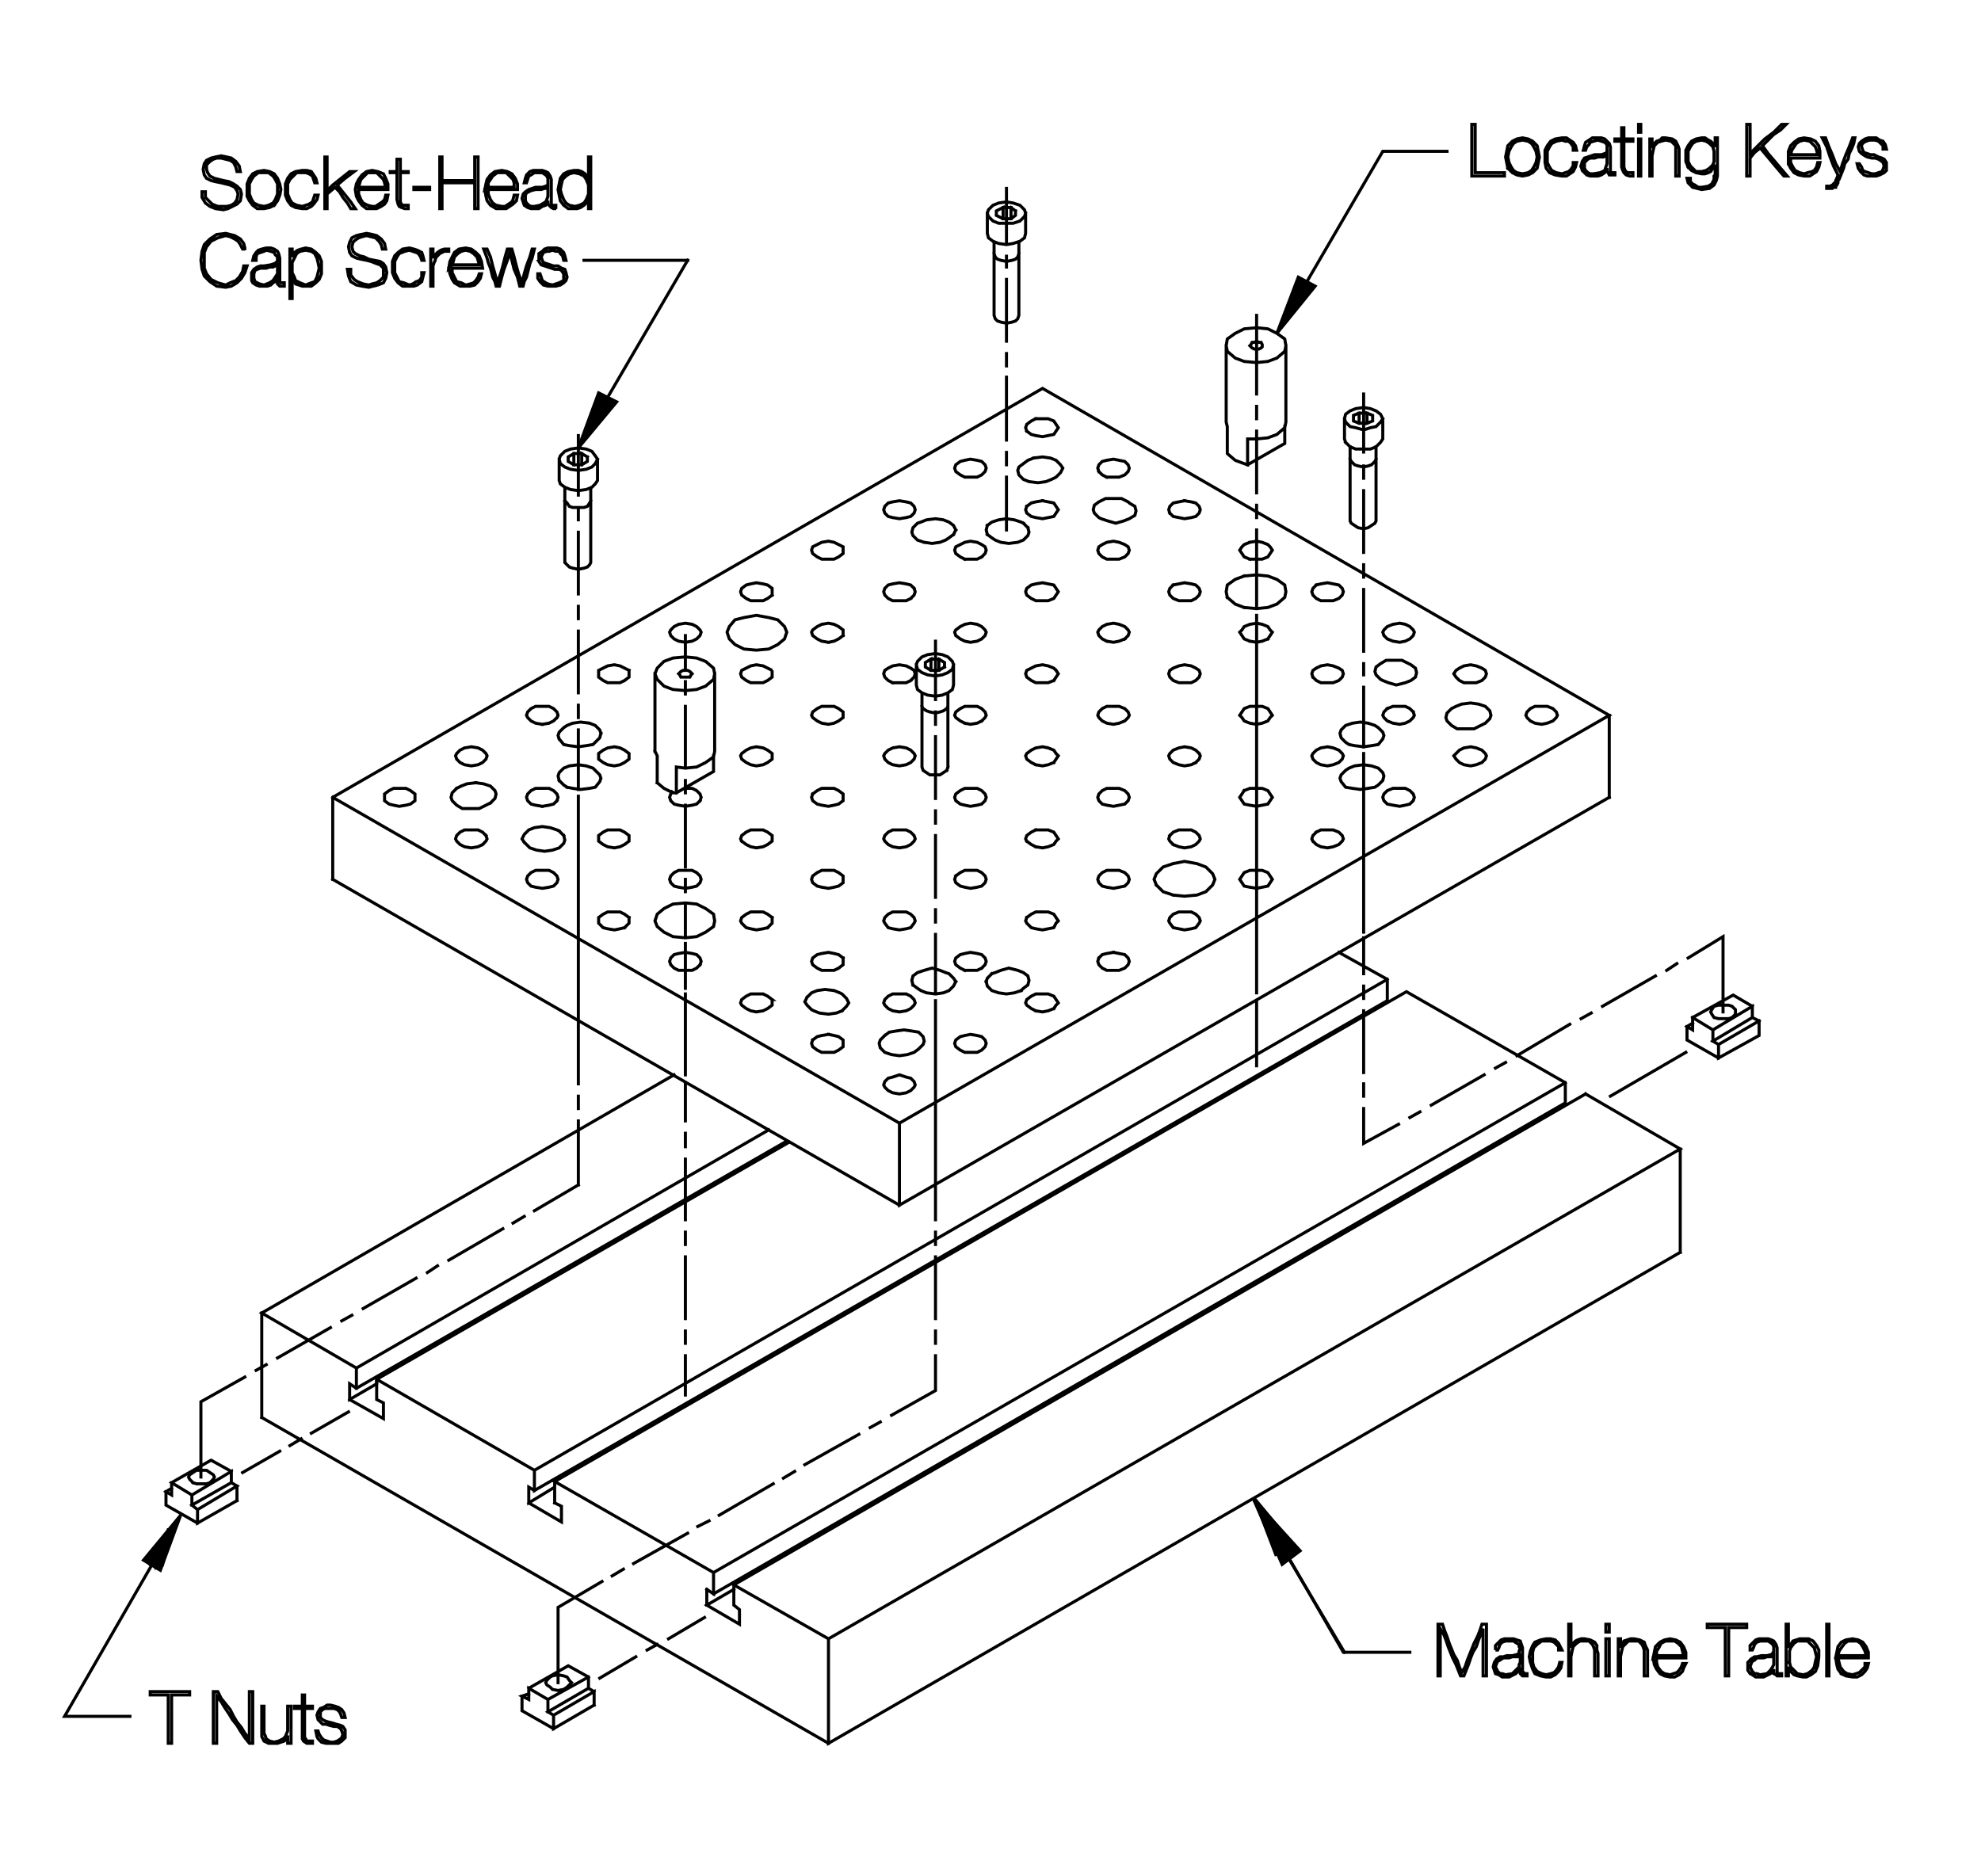 <?xml version="1.0" encoding="utf-8"?>
<!-- Generator: Adobe Illustrator 15.1.0, SVG Export Plug-In . SVG Version: 6.00 Build 0)  -->
<!DOCTYPE svg PUBLIC "-//W3C//DTD SVG 1.1//EN" "http://www.w3.org/Graphics/SVG/1.1/DTD/svg11.dtd">
<svg version="1.1" id="Layer_1" xmlns="http://www.w3.org/2000/svg" xmlns:xlink="http://www.w3.org/1999/xlink" x="0px" y="0px"
	 width="227px" height="215px" viewBox="0 0 227 215" enable-background="new 0 0 227 215" xml:space="preserve">
<g>
	<g>
		<defs>
			<rect id="SVGID_1_" x="7" y="14" width="209.465" height="186.205"/>
		</defs>
		<clipPath id="SVGID_2_">
			<use xlink:href="#SVGID_1_"  overflow="visible"/>
		</clipPath>
		
			<path clip-path="url(#SVGID_2_)" fill="none" stroke="#000000" stroke-width="0.35" stroke-linecap="square" stroke-miterlimit="3.864" d="
			M156.258,107.48v4.12 M156.258,113.017v1.417 M156.258,115.85v7.082 M156.258,124.22v1.416 M156.258,127.053v3.991l4.002-2.188
			 M161.551,128.082l1.162-0.644 M164.004,126.666l6.066-3.477 M171.361,122.417l1.162-0.644 M173.814,121l6.068-3.605
			 M181.174,116.751l1.162-0.644 M183.627,115.335l6.068-3.477 M190.986,111.214l1.162-0.772 M193.439,109.798l4.002-2.446v8.627
			 M193.18,120.614l-8.648,5.021 M143.992,122.159v-7.468 M143.992,70.525v43.265 M156.258,86.363v20.474 M181.689,125.379
			l10.846,6.309l-97.603,56.142l-10.844-6.181 M80.731,185.383l-4.131,2.446 M75.309,188.473l-1.162,0.645 M72.856,189.89
			l-4.131,2.446 M63.948,192.851v-8.627l5.035-2.962 M70.145,180.618l1.291-0.772 M72.598,179.202l6.197-3.477 M79.957,174.953
			l1.291-0.645 M82.41,173.665l6.197-3.605 M89.769,169.416l1.291-0.772 M92.222,167.871l6.197-3.478 M99.709,163.621l1.162-0.644
			 M102.163,162.205l5.035-2.833v-3.991 M107.198,153.964v-1.416 M107.198,151.131v-7.082 M107.198,142.633v-1.416 M107.198,123.061
			V139.8 M107.198,114.691V139.8 M78.537,113.918v9.271 M78.537,124.091v4.378 M78.537,129.885v1.546 M78.537,132.847v6.953
			 M78.537,141.217v1.416 M78.537,144.049v7.082 M78.537,152.548v1.416 M78.537,155.381v4.507 M66.272,135.809l-5.035,2.961
			 M60.075,139.414l-1.291,0.772 M57.622,140.83l-6.197,3.605 M50.134,145.079l-1.162,0.772 M47.681,146.496l-6.068,3.477
			 M40.322,150.745l-1.162,0.644 M37.869,152.161l-6.068,3.477 M30.51,156.41l-1.162,0.645 M28.057,157.827l-5.035,2.833v8.627
			 M27.799,168.772l4.26-2.447 M33.221,165.682l1.292-0.772 M35.674,164.266l4.26-2.447 M66.272,135.809v-7.34 M66.272,127.053
			v-1.417 M66.272,91.256v32.964 M78.537,108.124v3.09 M78.537,111.214v2.061 M115.332,60.739v-6.052 M115.332,53.271v-1.417
			 M115.332,50.438v-7.21 M115.332,41.939v-1.416 M115.332,39.106v-7.082 M115.332,30.608v-1.417v0.773l0.645-0.129l0.387-0.129
			l0.26-0.257l0.129-0.387 M116.752,27.775v8.37l-0.129,0.386l-0.26,0.257l-0.387,0.129l-0.645,0.128l-0.646-0.128l-0.387-0.129
			l-0.258-0.257l-0.131-0.386v-8.37l-0.129-0.128l0.646,0.257l0.904,0.129l0.773-0.129l0.775-0.257l0.516-0.386l0.129-0.515v-2.318
			l-0.129-0.386l-0.516-0.515l-0.775-0.257l-0.773-0.129l-0.904,0.129l-0.646,0.257l-0.516,0.515l-0.129,0.386l0.129,0.386
			l0.516,0.515l0.646,0.257h0.904h0.773l0.775-0.257l0.516-0.515l0.129-0.386 M116.363,24.17v0.515l-0.516,0.386h-0.904
			l-0.773-0.386V24.17l0.773-0.387v1.288 M115.848,25.071v-1.288h-0.904 M115.848,23.783l0.516,0.387 M113.137,24.427v2.318
			l0.129,0.515l0.516,0.386 M113.91,29.062l0.131,0.387l0.258,0.257l0.387,0.129l0.646,0.129 M115.332,27.775v-6.181
			 M156.258,45.158v6.825v-0.515h0.773l0.646-0.257l0.516-0.515l0.258-0.387v-2.317l-0.258-0.515l-0.516-0.386l-0.646-0.258
			l-0.773-0.128l-0.904,0.128l-0.646,0.258l-0.516,0.386l-0.129,0.515l0.129,0.386l0.516,0.515l0.646,0.128l0.904,0.258l0.773-0.258
			l0.646-0.128l0.516-0.515l0.258-0.386 M157.289,48.249l-0.645,0.258v-1.159l0.645,0.258V48.249L157.289,48.249z M156.645,48.506
			h-0.904v-1.159h0.904 M155.74,47.347l-0.645,0.258v0.644l0.645,0.258 M154.062,47.991v2.317l0.129,0.387 M154.191,50.695
			l0.516,0.515l0.646,0.257h0.904 M157.678,51.21v8.498l-0.129,0.258l-0.389,0.257l-0.387,0.258l-0.516,0.128l-0.646-0.128
			l-0.387-0.258l-0.389-0.257l-0.129-0.258V51.21 M154.707,52.626l0.129,0.258l0.389,0.386l0.387,0.129l0.646,0.128l0.516-0.128
			 M156.773,53.399l0.387-0.129l0.389-0.386l0.129-0.258 M156.258,53.399v1.416 M156.258,56.232v7.082 M156.258,64.73v1.417
			 M156.258,67.563v7.083 M156.258,76.062v1.288 M156.258,78.766v6.825 M108.618,87.908l-0.129,0.386 M108.489,88.294l-0.387,0.257
			l-0.387,0.258h-0.517h-0.646l-0.388-0.258l-0.387-0.257l-0.129-0.386v-8.37V79.41l0.646,0.257l0.904,0.129l0.774-0.129
			l0.646-0.257l0.517-0.386l0.129-0.515V76.19l-0.129-0.386l-0.517-0.515l-0.646-0.257l-0.774-0.129l-0.904,0.129l-0.646,0.257
			l-0.517,0.515l-0.129,0.386l0.129,0.515l0.517,0.386l0.646,0.257l0.904,0.129l0.774-0.129l0.646-0.257l0.517-0.386l0.129-0.515
			 M108.23,76.448l-0.646,0.386h-0.904l-0.646-0.386v-0.515l0.646-0.386v1.288 M107.585,76.834v-1.288h-0.904 M107.585,75.547
			l0.646,0.386v0.515 M108.618,79.539v8.37 M108.489,81.212l0.129-0.258L108.489,81.212l-0.387,0.257l-0.387,0.129l-0.517,0.129
			l-0.646-0.129l-0.388-0.129l-0.387-0.257 M105.777,81.212l-0.129-0.258 M105.648,79.41l-0.517-0.386l-0.129-0.515V76.19
			 M66.272,79.41v-7.082 M66.272,70.911v-1.417 M66.272,68.078v-7.082 M66.272,59.58v-1.417h0.646l0.387-0.129l0.258-0.386
			l0.129-0.257 M67.692,55.975v8.499l-0.129,0.257l-0.258,0.257l-0.387,0.129l-0.646,0.129l-0.646-0.129l-0.387-0.129l-0.258-0.257
			l-0.258-0.257v-8.499v-0.129l0.646,0.257l0.904,0.129l0.904-0.129l0.646-0.257l0.387-0.386l0.258-0.386v-2.447l-0.258-0.386
			l-0.387-0.515l-0.646-0.257l-0.904-0.129l-0.904,0.129l-0.646,0.257l-0.517,0.515l-0.129,0.386l0.129,0.515 M64.206,53.142
			l0.517,0.386l0.646,0.258l0.904,0.128l0.904-0.128l0.646-0.258l0.387-0.386l0.258-0.515 M67.305,52.369l-0.646-0.386v1.288h-0.904
			v-1.288h0.904 M65.755,51.983l-0.646,0.386v0.515l0.646,0.386 M66.659,53.271l0.646-0.386v-0.515 M64.077,52.626v2.447
			l0.129,0.386l0.517,0.386 M64.723,57.391l0.258,0.257l0.258,0.386l0.387,0.129h0.646 M66.272,49.922v6.825 M66.272,80.826v1.416
			 M66.272,83.659v6.825 M75.309,89.711l0.774,0.644l1.033,0.515h0.387v-2.961l1.033,0.128l1.291-0.128l1.033-0.515l0.903-0.644
			l0.129-0.644v-8.885l-0.129-0.644l-0.903-0.772l-1.033-0.386l-1.291-0.129l-1.42,0.129l-1.033,0.386l-0.774,0.772l-0.258,0.644
			l0.258,0.644l0.774,0.773l1.033,0.386l1.42,0.128l1.291-0.128l1.033-0.386l0.903-0.773l0.129-0.644 M79.312,77.221l-0.129-0.129
			l-0.129-0.129l-0.258-0.128h-0.258h-0.258l-0.258,0.128l-0.129,0.129l-0.129,0.129l0.129,0.128l0.129,0.258h0.258h0.258h0.258
			h0.258l0.129-0.258L79.312,77.221L79.312,77.221z M78.537,72.843v3.863 M78.537,78.122v1.417 M78.537,80.955v7.082 M78.537,89.453
			v1.417 M77.504,90.87l4.26-2.446v-1.803 M75.051,86.105l0.258,0.515v2.961v0.129 M75.051,86.105v-8.885 M78.537,92.286v7.082
			 M78.537,100.785v1.416 M78.537,103.617v3.863 M107.198,107.094v6.824 M107.198,105.678v-1.417 M107.198,102.845v-7.082
			 M107.198,94.346V92.93 M107.198,91.514v-7.082 M107.198,83.015v-1.417 M107.198,73.486v6.696 M143.992,69.752v-9.014
			 M143.992,59.322v-1.417 M143.992,56.49v-7.082 M143.992,50.309l1.291-0.128l1.033-0.386l0.902-0.773l0.131-0.644v-8.756
			 M147.35,39.622l-0.131-0.773l-0.902-0.644l-1.033-0.515l-1.291-0.129l-1.42,0.129l-1.033,0.515l-0.904,0.644l-0.129,0.773
			l0.129,0.644l0.904,0.772l1.033,0.387l1.42,0.128l1.291-0.128l1.033-0.387l0.902-0.772L147.35,39.622L147.35,39.622z
			 M144.637,39.622v-0.129l-0.129-0.257h-0.258l-0.258-0.129l-0.258,0.129h-0.258l-0.131,0.257l-0.129,0.129l0.129,0.128
			l0.131,0.129l0.258,0.129h0.258h0.258l0.258-0.129l0.129-0.129V39.622L144.637,39.622z M143.992,36.145v9.013 M143.992,46.575
			v1.417 M143.992,50.309h-1.033v2.962l-0.387-0.129l-1.033-0.386l-0.904-0.772v-0.129v-2.961l-0.129-0.515v-8.756 M147.219,48.893
			v1.931l-4.26,2.447 M193.955,116.622l2.324,1.417l4.518-2.704v1.287l0.775,0.387 M201.572,117.009v1.674l-4.648,2.575v-1.545
			 M196.924,119.713l4.648-2.704 M200.797,116.622l-4.518,2.704l0.645,0.387 M196.279,119.326v-1.287 M196.408,116.622l0.516,0.129
			h0.518h0.645l0.389-0.129l0.387-0.386v-0.258v-0.258l-0.387-0.386l-0.389-0.129h-0.645h-0.518l-0.516,0.129l-0.258,0.386
			l-0.129,0.258l0.129,0.258L196.408,116.622L196.408,116.622z M193.955,116.622l4.648-2.575l2.193,1.288 M193.955,116.622v1.417
			l-0.645-0.387l0.645-0.386 M193.311,117.652v1.545l3.613,2.061 M181.689,125.379l-97.601,56.27v2.317l0.646,0.516v1.674
			l-3.744-2.189l3.099-1.803 M81.764,182.679l97.603-56.271v-2.317l-18.205-10.43l-97.602,56.141l18.204,10.431l97.603-56.142
			 M192.535,131.688v11.847 M158.969,114.691v-2.447l-5.553-3.09 M158.969,112.244l-97.732,56.271v2.317l97.732-56.141
			 M132.502,101.428l-0.258-0.644l0.258-0.644l0.775-0.772l1.162-0.386 M134.439,102.587l1.289,0.129l1.422-0.129l1.031-0.386
			l0.775-0.772l0.258-0.644l-0.258-0.644l-0.775-0.772l-1.031-0.386l-1.422-0.258l-1.289,0.258 M134.439,102.587l-1.162-0.386
			l-0.775-0.772 M140.635,68.465l-0.129-0.644l0.129-0.772l0.904-0.644l1.033-0.386 M142.572,69.624l1.42,0.129l1.291-0.129
			l1.033-0.386l0.902-0.772l0.131-0.644l-0.131-0.772l-0.902-0.644l-1.033-0.386l-1.291-0.129 M143.992,65.889l-1.42,0.129
			 M142.572,69.624l-1.033-0.386l-0.904-0.772 M85.25,70.782l-1.033,0.258l-0.646,0.772l-0.258,0.644l0.258,0.772l0.646,0.644
			l1.033,0.515l1.42,0.129l1.42-0.129l1.033-0.515l0.775-0.644l0.258-0.772l-0.258-0.644l-0.775-0.772l-1.033-0.258l-1.42-0.257
			L85.25,70.782L85.25,70.782z M77.117,103.617l-1.033,0.515l-0.774,0.644l-0.258,0.772l0.258,0.644l0.774,0.644l1.033,0.515
			l1.42,0.129l1.291-0.129l1.033-0.515l0.903-0.644l0.129-0.644l-0.129-0.772l-0.903-0.644l-1.033-0.515l-1.291-0.128
			L77.117,103.617L77.117,103.617z M77.246,123.189l-47.252,27.298l10.845,6.31 M40.838,156.797l47.252-27.298 M90.156,130.786
			l-49.317,28.328l-0.774-0.515v1.803l3.099-1.803v-0.515l18.074,10.43 M61.237,170.832l-0.646-0.386v1.803l2.969-1.803v-0.645
			v2.447 M63.561,172.249l0.775,0.386v1.803l-3.744-2.188 M60.591,193.495l4.519-2.575l2.324,1.287v1.288l-4.647,2.704l0.646,0.386
			l4.648-2.704v1.545 M68.08,195.426l-4.648,2.704v-1.545 M62.786,196.199v-1.417l4.647-2.575 M67.434,193.495l0.646,0.386
			 M64.981,193.366l0.258-0.258l0.258-0.258l-0.258-0.257l-0.258-0.387l-0.387-0.129l-0.646-0.129l-0.645,0.129 M63.303,192.078
			l-0.258,0.129l-0.387,0.387l-0.129,0.257l0.129,0.258l0.387,0.258l0.258,0.257l0.645,0.129l0.646-0.129l0.387-0.257
			 M62.786,194.782l-2.195-1.287v1.287l-0.774-0.386l0.774-0.258 M59.817,194.396v1.674l3.615,2.06 M80.99,183.966v-1.803
			 M80.99,182.163l0.774,0.516v-2.446 M94.933,187.829v11.976l97.603-56.271 M184.402,91.385l-81.336,46.741v-9.399l81.336-46.742
			l-64.939-37.47l-81.335,46.87v9.4 M38.127,100.785l64.939,37.341 M103.066,128.727L38.127,91.385 M54.523,89.711l0.904,0.128
			l0.774,0.258l0.517,0.515l0.129,0.386l-0.129,0.515l-0.517,0.515 M54.523,89.711l-1.033,0.128l-0.646,0.258 M52.329,90.354
			l-0.516,0.515l-0.129,0.515l0.129,0.386l0.516,0.515l0.646,0.386h1.033h0.903l0.775-0.386l0.516-0.258 M52.845,90.097
			l-0.517,0.257 M64.077,89.453l0.517,0.515l0.387,0.258 M64.981,90.226l0.646,0.128l0.904,0.129l1.033-0.129l0.646-0.128
			l0.517-0.644l0.129-0.386l-0.129-0.386l-0.517-0.515l-0.258-0.258l-0.774-0.257l-0.904-0.129l-1.033,0.129l-0.646,0.257
			l-0.517,0.515l-0.129,0.386l0.129,0.515 M64.077,84.689l0.517,0.644l0.646,0.129l1.033,0.129l0.904-0.129l0.774-0.129l0.258-0.257
			l0.517-0.515l0.129-0.515 M68.854,84.045l-0.129-0.386l-0.517-0.515l-0.646-0.257l-1.033-0.129l-0.904,0.129l-0.646,0.257
			l-0.387,0.258l-0.517,0.515l-0.129,0.386l0.129,0.386 M64.077,95.248l-0.258-0.129l-0.774-0.257l-0.904-0.129l-0.904,0.129
			l-0.646,0.257l-0.517,0.515l-0.258,0.515l0.258,0.386 M60.075,96.535l0.517,0.515l0.129,0.129l0.774,0.257l0.904,0.129
			l0.904-0.129l0.774-0.257l0.517-0.515l0.129-0.386l-0.129-0.515 M64.594,95.763l-0.517-0.515 M92.48,114.305l-0.258,0.515
			l0.258,0.387l0.516,0.515l0.258,0.129l0.646,0.258l1.033,0.129l0.904-0.129l0.646-0.258 M96.482,115.85l0.517-0.515l0.258-0.387
			l-0.258-0.515l-0.517-0.516l-0.258-0.128l-0.646-0.258l-1.033-0.129l-0.904,0.129l-0.646,0.258l-0.516,0.515 M101.388,118.683
			l0.516-0.386l0.775-0.129 M102.679,118.168l0.904-0.129l0.903,0.129l0.775,0.129l0.516,0.515l0.129,0.515l-0.129,0.387
			l-0.516,0.515l-0.517,0.387l-0.774,0.258L103.066,121l-0.904-0.128l-0.774-0.258l-0.517-0.516l-0.129-0.515l0.129-0.387
			l0.517-0.515 M104.616,112.889l0.516,0.386l0.388,0.258l0.645,0.258l1.033,0.128l0.904-0.128l0.646-0.258l0.516-0.516l0.258-0.515
			 M109.521,112.502l-0.258-0.387l-0.516-0.515l-0.388-0.129l-0.645-0.258l-0.904-0.257l-0.904,0.257l-0.775,0.258l-0.516,0.387
			l-0.129,0.515l0.129,0.516 M113.008,112.502l0.129,0.515l0.516,0.516l0.775,0.258l0.904,0.128l0.902-0.128l0.775-0.258"/>
		
			<path clip-path="url(#SVGID_2_)" fill="none" stroke="#000000" stroke-width="0.35" stroke-linecap="square" stroke-miterlimit="3.864" d="
			M117.01,113.532l0.258-0.258l0.516-0.386l0.131-0.516l-0.131-0.515l-0.516-0.387l-0.645-0.258l-1.033-0.257l-0.904,0.257
			l-0.645,0.258l-0.389,0.129 M113.652,111.601l-0.516,0.515l-0.129,0.387 M90.414,130.915l-47.251,27.17v2.317l0.774,0.387v1.803
			l-3.873-2.189 M40.838,159.114v-2.317 M29.994,162.463l64.939,37.342 M27.154,171.991v-1.674 M27.154,170.317l-4.519,2.704
			l-0.646-0.516l4.519-2.575L27.154,170.317L27.154,170.317z M26.508,169.931v-1.287l-4.519,2.704v1.158 M22.635,173.021v1.545
			l4.519-2.575 M26.508,168.644l-2.324-1.288l-4.519,2.575l2.324,1.417 M22.119,169.931l0.387,0.129h0.517h0.646l0.387-0.129
			 M24.055,169.931l0.387-0.386l0.129-0.258l-0.129-0.258l-0.387-0.257l-0.387-0.258h-0.646h-0.517l-0.387,0.258l-0.388,0.257
			l-0.129,0.258l0.129,0.258l0.388,0.386 M19.666,169.931v1.417l-0.646-0.387l0.646-0.386 M19.02,170.961v1.545l3.615,2.061
			 M29.994,162.463v-11.976 M113.137,61.254l-0.129-0.515l0.129-0.515 M113.137,60.224l0.516-0.386l0.775-0.257l0.904-0.129
			l0.902,0.129l0.775,0.257l0.258,0.129 M117.783,60.481l0.131,0.515l-0.131,0.387l-0.516,0.515l-0.645,0.258l-1.033,0.128
			l-0.904-0.128l-0.645-0.258l-0.389-0.257l-0.516-0.386 M109.263,61.254l0.258-0.515 M109.521,60.739l-0.258-0.515l-0.516-0.386
			l-0.646-0.257l-0.904-0.129l-1.033,0.129l-0.645,0.257l-0.388,0.129l-0.516,0.515l-0.129,0.515l0.129,0.387l0.516,0.515
			l0.775,0.258 M105.907,62.155l0.904,0.128l0.904-0.128l0.645-0.258l0.388-0.257l0.516-0.386 M117.783,60.481l-0.516-0.515
			 M117.268,53.142l0.516-0.386l0.646-0.257 M118.43,52.498l1.033-0.129l0.902,0.129l0.646,0.257l0.516,0.515l0.26,0.386
			l-0.26,0.515l-0.516,0.515l-0.516,0.257l-0.646,0.258l-0.904,0.128l-1.031-0.128l-0.646-0.258l-0.516-0.515l-0.129-0.515
			l0.129-0.386l0.516-0.386 M125.4,57.906l-0.129,0.515l0.129,0.386l0.518,0.515l0.258,0.129l0.775,0.257l0.902,0.258l0.904-0.258
			l0.646-0.257l0.645-0.386l0.129-0.515l-0.129-0.515l-0.645-0.386l-0.131-0.129l-0.773-0.386h-0.904h-0.904l-0.773,0.386
			L125.4,57.906L125.4,57.906z M157.678,76.448l-0.129,0.515l0.129,0.386l0.516,0.515l0.258,0.129l0.646,0.257L160,78.508
			l1.033-0.258l0.646-0.257l0.516-0.386l0.129-0.515l-0.129-0.515l-0.516-0.386l-0.258-0.129l-0.775-0.386h-0.775h-1.031
			l-0.646,0.386L157.678,76.448L157.678,76.448z M157.549,83.144l0.387,0.258l0.516,0.515l0.129,0.386l-0.129,0.386l-0.516,0.644
			l-0.775,0.129l-0.902,0.129l-1.033-0.129l-0.646-0.129l-0.387-0.257l-0.516-0.515l-0.131-0.515l0.131-0.386l0.516-0.515
			l0.775-0.257l0.902-0.129l0.904,0.129L157.549,83.144L157.549,83.144z M157.16,87.779l-0.902-0.129l-1.033,0.129l-0.646,0.257
			l-0.387,0.258l-0.516,0.515l-0.131,0.386l0.131,0.386l0.516,0.644l0.775,0.128l0.902,0.129l0.904-0.129l0.775-0.128l0.387-0.258
			l0.516-0.515l0.129-0.515l-0.129-0.386l-0.516-0.515L157.16,87.779L157.16,87.779z M165.811,82.629l0.516,0.515l0.646,0.387h1.033
			h0.902l0.775-0.387l0.516-0.257l0.518-0.515l0.129-0.386l-0.129-0.515l-0.518-0.515l-0.773-0.257l-0.904-0.129l-1.033,0.129
			l-0.645,0.257l-0.518,0.258l-0.516,0.515l-0.129,0.515L165.811,82.629L165.811,82.629z M184.402,81.985v9.4"/>
	</g>
	
		<polygon fill-rule="evenodd" clip-rule="evenodd" stroke="#000000" stroke-width="0.35" stroke-linecap="square" stroke-miterlimit="3.864" points="
		66.272,51.339 70.662,46.06 68.596,45.029 66.272,51.339 	"/>
	<g>
		<defs>
			<rect id="SVGID_3_" x="7" y="14" width="209.465" height="186.205"/>
		</defs>
		<clipPath id="SVGID_4_">
			<use xlink:href="#SVGID_3_"  overflow="visible"/>
		</clipPath>
		
			<path clip-path="url(#SVGID_4_)" fill="none" stroke="#000000" stroke-width="0.35" stroke-linecap="square" stroke-miterlimit="3.864" d="
			M69.628,45.544l9.167-15.709 M31.414,23.526l0.387-0.515l0.258-0.644l0.129-0.644l-0.129-0.644l-0.258-0.644l-0.387-0.515
			l-0.517-0.257l-0.646-0.129l-0.774,0.129l-0.517,0.257l-0.387,0.515l-0.258,0.644v0.644v0.772l0.258,0.515l0.387,0.515
			l0.517,0.386h0.774l0.646-0.129L31.414,23.526l-0.129-0.257l-0.516,0.257l-0.517,0.129l-0.646-0.129l-0.516-0.257l-0.258-0.387
			l-0.258-0.644v-0.515v-0.644l0.258-0.515l0.258-0.386l0.516-0.387h0.646h0.517l0.516,0.387l0.258,0.386l0.258,0.515v0.644v0.515
			l-0.258,0.644l-0.258,0.387 M32.963,23.011l0.387,0.515l0.517,0.257l0.774,0.129h0.517l0.516-0.257l0.258-0.258l0.387-0.515
			l0.129-0.515h-0.387l-0.129,0.386l-0.129,0.386l-0.388,0.257l-0.387,0.129l-0.387,0.129l-0.646-0.129l-0.517-0.257l-0.258-0.387
			l-0.258-0.644v-0.515v-0.644l0.258-0.515l0.388-0.386l0.387-0.387h0.646h0.387l0.387,0.129l0.388,0.258l0.129,0.386l0.129,0.386
			h0.258l-0.129-0.515l-0.258-0.386l-0.258-0.386l-0.516-0.129h-0.517l-0.774,0.129l-0.517,0.257l-0.387,0.515l-0.258,0.644v0.644
			v0.644L32.963,23.011L32.963,23.011z M37.224,23.14v0.772h0.258v-0.901v-0.772l0.904-0.772l0.516,0.515l0.387,0.644l0.517,0.644
			l0.387,0.644h0.517l-0.517-0.772l-0.516-0.644l-0.517-0.644l-0.516-0.644l0.903-0.772l1.033-0.772h-0.516l-0.646,0.515
			l-0.646,0.515l-0.646,0.515l-0.646,0.644v-0.901v-1.03v-0.901v-1.03h-0.258v0.772v0.644v0.773v0.772v0.644v0.773V23.14
			L37.224,23.14z M41.097,23.011l0.387,0.515L42,23.912h0.646h0.517l0.516-0.257l0.387-0.258l0.258-0.386l0.129-0.644h-0.258
			l-0.129,0.515l-0.258,0.258l-0.388,0.257l-0.387,0.258h-0.387l-0.517-0.129l-0.516-0.257l-0.258-0.387l-0.258-0.644v-0.515H42
			h0.774h0.904h0.775v-0.644l-0.258-0.644l-0.258-0.515l-0.646-0.257l-0.646-0.129L42,19.663l-0.517,0.386l-0.387,0.515
			l-0.258,0.515l-0.129,0.644l0.129,0.772L41.097,23.011L41.097,23.011z M41.097,21.466l0.129-0.515l0.129-0.386l0.387-0.386
			l0.387-0.387h0.517h0.517l0.387,0.387l0.387,0.386l0.129,0.386l0.129,0.515H43.42h-0.774h-0.774H41.097L41.097,21.466z
			 M45.486,21.337v0.772v0.772l0.129,0.515l0.129,0.258l0.258,0.128l0.388,0.129h0.387v-0.386h-0.258h-0.387l-0.129-0.129
			l-0.129-0.257v-0.258v-0.772v-0.772v-0.772v-0.773h0.904v-0.128h-0.904v-0.644v-0.772h-0.387v0.772v0.644h-0.775v0.128h0.775
			v0.773V21.337L45.486,21.337z M47.423,21.466v0.257h0.904h0.904v-0.257h-0.904H47.423L47.423,21.466z M50.392,21.594v0.773v0.772
			v0.772h0.258V23.14v-0.772v-0.644v-0.772h0.904h1.033h0.904h0.904v0.772v0.644v0.772v0.772h0.387V23.14v-0.772v-0.773v-0.644
			v-0.772v-0.773v-0.644v-0.772h-0.387v0.644v0.644v0.772v0.644h-0.904h-0.904h-1.033H50.65v-0.644v-0.772v-0.644v-0.644h-0.258
			v0.772v0.644v0.773v0.772V21.594L50.392,21.594z M55.556,21.723l0.129,0.772l0.129,0.515l0.387,0.515l0.646,0.386h0.646h0.517
			l0.387-0.257l0.387-0.258l0.388-0.386l0.129-0.644h-0.387l-0.129,0.515l-0.129,0.258l-0.387,0.257l-0.387,0.258h-0.388
			l-0.646-0.129l-0.387-0.257l-0.258-0.387l-0.258-0.644v-0.515h0.774h0.904h0.774H59.3v-0.644l-0.258-0.644l-0.387-0.515
			l-0.517-0.257l-0.646-0.129l-0.774,0.129l-0.517,0.386l-0.387,0.515l-0.129,0.515L55.556,21.723l0.388-0.257v-0.515l0.258-0.386
			l0.258-0.386l0.517-0.387h0.516h0.517l0.387,0.387l0.387,0.386l0.129,0.386v0.515h-0.646h-0.775h-0.774h-0.774 M60.075,20.951
			h0.258l0.129-0.386l0.129-0.386l0.258-0.129l0.387-0.258h0.387h0.517l0.387,0.258l0.129,0.129l0.129,0.257v0.129v0.386v0.257
			l-0.258,0.129l-0.387,0.129h-0.774l-0.388,0.128l-0.387,0.129l-0.387,0.258l-0.258,0.257l-0.129,0.515l0.129,0.386l0.129,0.386
			l0.388,0.257l0.387,0.129h0.387h0.517l0.387-0.257l0.387-0.129l0.129-0.257l0.129-0.258v0.129v0.257l0.129,0.129l0.129,0.129
			l0.129,0.128l0.258,0.129h0.129v-0.129h0.129v-0.257h-0.129h-0.129h-0.129h-0.129v-0.129V23.14v-0.129v-0.515v-0.644v-0.644
			v-0.644l-0.129-0.386l-0.258-0.387l-0.258-0.128l-0.387-0.129h-0.517h-0.516l-0.387,0.129l-0.388,0.386l-0.129,0.386
			L60.075,20.951L60.075,20.951z M60.333,22.109l0.258-0.128l0.258-0.129l0.517-0.129h0.387h0.258l0.387-0.129h0.258l0.129-0.128
			v0.772v0.257l-0.129,0.386l-0.129,0.258l-0.646,0.386l-0.646,0.129H60.85l-0.258-0.129l-0.258-0.257l-0.129-0.258v-0.257v-0.386
			L60.333,22.109L60.333,22.109z M64.335,22.238l-0.129-0.515l0.129-0.644l0.129-0.515l0.387-0.386l0.388-0.258l0.516-0.129
			l0.646,0.129l0.517,0.258l0.258,0.386l0.258,0.644v0.515v0.515l-0.258,0.644l-0.258,0.387l-0.517,0.257l-0.516,0.129l-0.646-0.129
			l-0.388-0.257l-0.258-0.387L64.335,22.238l-0.258,0.129l0.129,0.644l0.388,0.515l0.516,0.386h0.646h0.387l0.388-0.129l0.387-0.257
			l0.258-0.257l0.258-0.387v1.03h0.258V23.14v-0.772v-0.773v-0.644v-0.772v-0.773v-0.644v-0.772h-0.258v0.644v0.644v0.644v0.644
			l-0.258-0.386l-0.129-0.258l-0.387-0.257l-0.387-0.129h-0.517l-0.646,0.129l-0.516,0.257l-0.388,0.515l-0.129,0.644l-0.129,0.644
			l0.129,0.644 M27.67,22.238l-0.129-0.515l-0.387-0.386l-0.388-0.258l-0.516-0.257l-0.646-0.129l-0.517-0.128l-0.517-0.129
			l-0.516-0.257l-0.258-0.387l-0.129-0.386V18.89l0.387-0.386l0.387-0.257l0.387-0.129h0.517l0.517,0.129l0.516,0.129l0.387,0.257
			l0.258,0.515l0.129,0.515h0.387l-0.129-0.644l-0.387-0.515l-0.516-0.386l-0.517-0.128l-0.646-0.129l-0.646,0.129l-0.517,0.128
			l-0.516,0.258l-0.258,0.386l-0.129,0.644l0.129,0.644l0.258,0.386l0.516,0.257l0.517,0.129l0.646,0.129l0.517,0.128l0.516,0.129
			l0.517,0.258l0.258,0.386l0.129,0.386l-0.129,0.644l-0.258,0.387l-0.387,0.257l-0.517,0.129h-0.387h-0.646l-0.646-0.258
			l-0.388-0.386l-0.387-0.386v-0.644h-0.387v0.644l0.387,0.644l0.517,0.386l0.646,0.257l0.904,0.129l0.516-0.129l0.517-0.257
			l0.517-0.258l0.387-0.386L27.67,22.238L27.67,22.238z M27.541,27.389l-0.646-0.386l-1.033-0.257l-1.033,0.128l-0.774,0.515
			l-0.646,0.644l-0.258,0.772l-0.129,1.03l0.129,1.03l0.258,0.773l0.646,0.644l0.774,0.515l1.033,0.129l0.646-0.129l0.646-0.386
			l0.516-0.515l0.387-0.644l0.258-0.773h-0.387l-0.129,0.644l-0.388,0.644l-0.387,0.387l-0.646,0.257l-0.516,0.257l-0.904-0.257
			l-0.775-0.386l-0.516-0.644l-0.258-0.644v-0.901v-0.901l0.258-0.644l0.516-0.644l0.775-0.386l0.904-0.258l0.516,0.129l0.517,0.257
			l0.387,0.258l0.258,0.386l0.258,0.515h0.258v0.128v-0.257l-0.129-0.515L27.541,27.389L27.541,27.389z M29.606,28.676l-0.258,0.258
			L29.09,29.32l-0.129,0.515h0.387v-0.386l0.129-0.387l0.387-0.128l0.387-0.129l0.258-0.129l0.517,0.129l0.387,0.129l0.129,0.257
			l0.258,0.258v0.128v0.258l-0.129,0.257l-0.258,0.129l-0.387,0.129l-0.775,0.128h-0.387l-0.387,0.129l-0.387,0.257l-0.258,0.387
			v0.386v0.515l0.129,0.257l0.387,0.257l0.388,0.129h0.516h0.387l0.388-0.129l0.258-0.257l0.258-0.129l0.258-0.386v0.258v0.128
			v0.258l0.129,0.128l0.129,0.129h0.258h0.129h0.129v-0.386h-0.129h-0.129h-0.129l-0.129-0.129v-0.128v-0.258V31.38v-0.644v-0.515
			v-0.644l-0.129-0.515l-0.129-0.257l-0.387-0.257l-0.387-0.129H30.51l-0.517,0.129L29.606,28.676L29.606,28.676z M29.478,30.865
			l0.387-0.128h0.387h0.258l0.387-0.129h0.387l0.258-0.129l0.258-0.128v0.772v0.257l-0.258,0.386l-0.258,0.387l-0.387,0.257
			l-0.646,0.257l-0.516-0.128l-0.258-0.129l-0.258-0.129l-0.129-0.386v-0.257V31.38l0.129-0.386L29.478,30.865L29.478,30.865z
			 M33.221,30.737v0.644v0.773v0.644v0.772v0.644h0.258v-0.515v-0.644v-0.644v-0.515l0.258,0.386l0.129,0.258l0.387,0.128
			l0.387,0.129h0.387h0.646l0.517-0.386l0.387-0.386l0.258-0.644v-0.644v-0.772l-0.258-0.644l-0.387-0.386l-0.517-0.386
			l-0.646-0.129l-0.516,0.129l-0.388,0.128l-0.387,0.258l-0.129,0.257l-0.129,0.258v-0.901h-0.258v0.772v0.644V30.737h0.258v-0.644
			l0.258-0.515l0.258-0.515l0.387-0.257l0.646-0.129l0.646,0.129l0.387,0.257l0.258,0.515l0.129,0.515l0.129,0.644l-0.129,0.515
			l-0.129,0.515l-0.258,0.515l-0.387,0.129l-0.646,0.257l-0.646-0.257l-0.516-0.257l-0.129-0.387l-0.258-0.515v-0.515
			 M39.806,30.865l0.129,0.773l0.258,0.644l0.646,0.386l0.646,0.129l0.775,0.129l0.516-0.129l0.517-0.129l0.646-0.257l0.258-0.515
			l0.129-0.644l-0.129-0.644l-0.258-0.386l-0.387-0.257l-0.646-0.129l-0.646-0.129l-0.517-0.257l-0.516-0.129l-0.517-0.258
			l-0.258-0.257l-0.129-0.515l0.129-0.515l0.258-0.257l0.387-0.257l0.387-0.129L42,27.002l0.517,0.129l0.516,0.129l0.387,0.386
			l0.258,0.386l0.129,0.515h0.387l-0.129-0.644l-0.387-0.515l-0.516-0.386l-0.517-0.129L42,26.745l-0.646,0.128l-0.517,0.129
			l-0.516,0.258l-0.258,0.515l-0.129,0.515l0.129,0.644l0.258,0.386l0.516,0.257l0.517,0.129L42,29.835l0.517,0.129l0.646,0.257
			l0.387,0.129l0.387,0.386v0.515v0.515l-0.387,0.387l-0.387,0.257l-0.517,0.129l-0.387,0.128l-0.646-0.128l-0.646-0.258
			l-0.388-0.257l-0.387-0.515v-0.644H39.806L39.806,30.865z M44.97,30.608v0.644l0.258,0.644l0.387,0.515l0.517,0.386h0.774h0.517
			l0.387-0.129l0.517-0.386l0.129-0.515l0.129-0.515h-0.258v0.515l-0.258,0.387l-0.387,0.128l-0.388,0.258l-0.387,0.128
			l-0.646-0.257l-0.516-0.129l-0.258-0.515l-0.258-0.515v-0.644v-0.644l0.258-0.515l0.258-0.387l0.646-0.257l0.516-0.129
			l0.387,0.129l0.388,0.129l0.258,0.128l0.258,0.387l0.129,0.386h0.258l-0.129-0.515l-0.129-0.386l-0.517-0.258l-0.387-0.128
			l-0.517-0.129l-0.774,0.129l-0.517,0.386l-0.387,0.386l-0.258,0.644V30.608L44.97,30.608z M49.359,30.737v1.03v0.515v0.515h0.258
			v-0.644v-0.515v-0.644v-0.515l0.129-0.386l0.129-0.257v-0.129l0.129-0.257l0.129-0.129l0.258-0.258l0.258-0.128l0.258-0.129h0.258
			h0.258v-0.257h-0.516l-0.387,0.128l-0.388,0.258l-0.258,0.257l-0.129,0.258h-0.129v-0.901h-0.258v1.03v0.515V30.737L49.359,30.737
			z M51.425,30.737l0.129,0.644l0.258,0.644l0.258,0.386l0.646,0.386h0.646h0.516l0.517-0.129l0.387-0.386l0.258-0.386l0.129-0.515
			h-0.258l-0.129,0.386l-0.258,0.387l-0.258,0.257l-0.387,0.129l-0.516,0.128l-0.517-0.257l-0.517-0.129l-0.258-0.515l-0.258-0.515
			v-0.515h0.774h0.904h0.904h0.904l-0.129-0.772l-0.258-0.644l-0.387-0.386l-0.516-0.386l-0.646-0.129l-0.775,0.129l-0.517,0.386
			l-0.258,0.515l-0.258,0.515L51.425,30.737l0.388-0.386l0.129-0.386l0.129-0.515l0.388-0.387l0.387-0.257l0.517-0.129l0.516,0.129
			l0.387,0.257l0.388,0.387l0.129,0.386l0.129,0.515h-0.774h-0.774h-0.775h-0.774 M55.944,30.093l0.258,0.644l0.258,1.03
			l0.258,0.515l0.129,0.515h0.388l0.258-1.03l0.258-0.901l0.387-1.03l0.258-0.901l0.258,0.901l0.258,1.03l0.387,0.901l0.258,1.03
			h0.387l0.129-0.515l0.258-0.515l0.129-0.515l0.129-0.515l0.129-0.515l0.258-0.644l0.129-0.515l0.129-0.515h-0.258l-0.258,0.901
			l-0.388,1.03l-0.258,0.901l-0.258,1.03l-0.388-1.03l-0.258-0.901l-0.258-1.03l-0.258-0.901h-0.517l-0.258,0.901l-0.258,1.03
			l-0.258,0.901l-0.387,1.03l-0.258-1.03l-0.258-0.901l-0.258-1.03l-0.387-0.901h-0.387l0.387,1.03L55.944,30.093L55.944,30.093z
			 M61.753,29.964l0.258,0.386l0.387,0.128l0.387,0.129l0.387,0.129l0.387,0.128h0.517l0.258,0.129l0.258,0.386v0.386v0.387
			l-0.258,0.128l-0.258,0.129L63.69,32.54l-0.387,0.128l-0.517-0.128l-0.258-0.129l-0.387-0.257l-0.129-0.387l-0.129-0.386h-0.258
			v0.515l0.258,0.386l0.387,0.386l0.517,0.129h0.517h0.387l0.516-0.129l0.388-0.257l0.258-0.257l0.129-0.387l-0.129-0.515
			l-0.129-0.387l-0.387-0.128l-0.388-0.258h-0.516l-0.387-0.128l-0.387-0.129l-0.388-0.129l-0.129-0.257l-0.129-0.386l0.129-0.258
			l0.129-0.257l0.388-0.129h0.258l0.388-0.129l0.387,0.129h0.387l0.129,0.257l0.258,0.258l0.129,0.515h0.258l-0.129-0.515
			l-0.129-0.386l-0.388-0.386l-0.387-0.129h-0.516h-0.517l-0.387,0.129l-0.258,0.257l-0.387,0.257v0.387V29.964L61.753,29.964z
			 M168.65,20.178h0.904h0.904h0.902h1.033v-0.387h-0.773h-0.904h-0.904h-0.773v-0.644v-0.644v-0.772v-0.644v-0.772v-0.644v-0.773
			v-0.644h-0.389v0.644v0.773v0.772v0.772v0.773v0.644v0.772V20.178L168.65,20.178z M172.781,19.277l0.518,0.515l0.516,0.258
			l0.646,0.129l0.645-0.129l0.518-0.258l0.516-0.515l0.129-0.644l0.129-0.644l-0.129-0.644l-0.129-0.644l-0.516-0.515l-0.518-0.258
			l-0.645-0.129l-0.646,0.129l-0.516,0.258l-0.518,0.515l-0.129,0.644l-0.129,0.644l0.129,0.644L172.781,19.277l0.389-0.129
			l-0.258-0.515l-0.131-0.644l0.131-0.644l0.258-0.515l0.258-0.386l0.387-0.257l0.646-0.129l0.645,0.129l0.389,0.257l0.258,0.386
			l0.258,0.515l0.129,0.644l-0.129,0.644l-0.258,0.515l-0.258,0.386l-0.389,0.257l-0.645,0.129l-0.646-0.129l-0.387-0.257
			l-0.258-0.386 M177.172,19.277l0.387,0.515l0.646,0.258l0.773,0.129h0.518l0.387-0.258l0.387-0.257l0.26-0.515l0.129-0.515h-0.389
			v0.386l-0.258,0.386l-0.258,0.258l-0.387,0.128l-0.389,0.129l-0.645-0.129l-0.518-0.257l-0.258-0.386l-0.258-0.515v-0.644v-0.644
			l0.258-0.515l0.258-0.386l0.518-0.257l0.645-0.129l0.389,0.129h0.387l0.258,0.257l0.258,0.386v0.386h0.389l-0.129-0.515
			l-0.26-0.386l-0.387-0.257l-0.387-0.258h-0.518l-0.773,0.129l-0.518,0.258l-0.387,0.515l-0.258,0.515v0.773v0.644L177.172,19.277
			L177.172,19.277z M181.174,19.019l0.129,0.515l0.258,0.257l0.26,0.258l0.387,0.129h0.387h0.518l0.387-0.129l0.387-0.258
			l0.129-0.257l0.129-0.257v0.257v0.129l0.129,0.128l0.131,0.258h0.129h0.258h0.129h0.129v-0.258h-0.129h-0.129h-0.129l-0.129-0.128
			v-0.129v-0.257v-0.515v-0.644v-0.644V16.83l-0.129-0.386l-0.26-0.257l-0.258-0.258l-0.387-0.129h-0.387h-0.646l-0.387,0.258
			l-0.389,0.257l-0.129,0.386l-0.129,0.515h0.258l0.131-0.386l0.258-0.257l0.129-0.258l0.387-0.128l0.518-0.129l0.387,0.129
			l0.387,0.128l0.258,0.258v0.128v0.129v0.386v0.258l-0.258,0.128l-0.387,0.129h-0.775l-0.387,0.129l-0.387,0.129l-0.389,0.128
			l-0.258,0.386L181.174,19.019h0.387v-0.386l0.129-0.129l0.26-0.257l0.258-0.129h0.516l0.389-0.128h0.387h0.258l0.258-0.129
			l0.129-0.129v0.772v0.258l-0.129,0.386l-0.129,0.386l-0.516,0.257l-0.775,0.129h-0.387l-0.258-0.129l-0.26-0.257l-0.129-0.257
			v-0.258 M185.822,19.148l0.129,0.386l0.129,0.257l0.258,0.258l0.387,0.129h0.389v-0.387h-0.389h-0.258l-0.129-0.128l-0.129-0.129
			l-0.129-0.386v-0.772v-0.773V16.83v-0.644h1.033v-0.258h-1.033v-0.644v-0.644h-0.258v0.644v0.644h-0.775v0.258h0.775v0.644v0.772
			v0.773V19.148L185.822,19.148z M187.758,19.019v0.515v0.644h0.258v-0.644v-0.515v-0.515v-0.515v-0.515v-0.515v-0.515v-0.515
			h-0.258v1.03v0.515v0.515V19.019L187.758,19.019z M189.049,19.019v0.515v0.644h0.258v-0.644v-0.515v-0.515V17.86l0.129-0.644
			l0.131-0.515l0.387-0.386l0.387-0.128l0.518-0.129l0.645,0.129l0.258,0.257l0.26,0.257v0.386v0.387v0.644v0.644v0.644v0.773h0.387
			v-0.644v-0.772v-0.644v-0.644v-0.387l-0.129-0.386l-0.258-0.515l-0.389-0.258l-0.773-0.129h-0.389l-0.258,0.258l-0.387,0.129
			l-0.258,0.257l-0.131,0.386h-0.129v-0.901h-0.258v1.03v0.515v0.515V19.019L189.049,19.019z M193.439,19.148l0.387,0.386
			l0.516,0.257l0.646,0.129h0.387l0.387-0.129l0.26-0.128l0.258-0.386l0.129-0.258h0.129v1.03l-0.129,0.129v0.386l-0.258,0.515
			l-0.389,0.258l-0.773,0.129H194.6l-0.387-0.258l-0.258-0.129l-0.258-0.257v-0.386h-0.387l0.129,0.515l0.258,0.257l0.258,0.258
			l0.516,0.128l0.518,0.129l0.904-0.129l0.516-0.386l0.258-0.515l0.129-0.515v-0.387V18.89v-1.03v-1.03V15.8h-0.258v0.129v0.772
			h-0.129l-0.129-0.257l-0.258-0.257l-0.26-0.129l-0.387-0.258h-0.387l-0.646,0.129l-0.516,0.258l-0.387,0.515l-0.26,0.515v0.644
			v0.644L193.439,19.148l0.258-0.129l-0.258-0.515V17.86v-0.515l0.258-0.515l0.258-0.386l0.387-0.257l0.646-0.129l0.516,0.129
			l0.389,0.257l0.387,0.386l0.129,0.515v0.515v0.644l-0.129,0.386l-0.387,0.387l-0.389,0.257l-0.516,0.129h-0.646l-0.387-0.386
			l-0.258-0.258 M200.152,18.633v0.772v0.773h0.387v-1.03v-1.03l0.518-0.644l0.645-0.515l0.646,0.772l0.645,0.772l0.646,0.773
			l0.773,0.901h0.387l-0.773-0.901l-0.646-0.773l-0.773-0.901l-0.646-0.901l0.646-0.644l0.645-0.644l0.775-0.515l0.645-0.644h-0.516
			l-0.904,0.901l-1.033,0.772l-0.902,0.901l-0.775,0.772V16.83v-0.901v-0.772v-0.901h-0.387v0.644v0.773v0.772v0.772v0.773V18.633
			L200.152,18.633z M204.93,18.762l0.258,0.515l0.387,0.515l0.516,0.258l0.646,0.129h0.646l0.387-0.258l0.387-0.257l0.258-0.515
			l0.129-0.515h-0.258l-0.129,0.515l-0.258,0.386l-0.258,0.129l-0.518,0.128l-0.387,0.129l-0.516-0.129l-0.518-0.257l-0.258-0.386
			l-0.258-0.515v-0.515h0.902h0.775h0.904h0.773v-0.772l-0.129-0.644l-0.387-0.515l-0.516-0.258l-0.775-0.129l-0.646,0.129
			l-0.516,0.386l-0.387,0.386l-0.258,0.644v0.772V18.762L204.93,18.762z M205.188,17.731l0.129-0.515l0.258-0.386l0.258-0.386
			l0.389-0.257l0.516-0.129l0.646,0.129l0.258,0.257l0.387,0.386l0.129,0.386l0.129,0.515h-0.773h-0.775h-0.775H205.188
			L205.188,17.731z M209.705,17.989l0.389,1.03l0.516,1.03l-0.129,0.386l-0.129,0.257v0.129l-0.129,0.129l-0.129,0.128v0.129h-0.129
			l-0.26,0.129h-0.129h-0.258v0.257h0.258h0.258h0.131l0.129-0.128h0.258v-0.258h0.129l0.129-0.257v-0.258l0.129-0.128l0.258-0.644
			l0.26-0.644l0.129-0.515l0.387-0.515l0.129-0.644l0.258-0.515l0.258-0.644l0.131-0.644h-0.26l-0.387,1.03l-0.387,0.901
			l-0.389,1.03l-0.258,0.901l-0.516-0.901l-0.387-1.03l-0.389-0.901l-0.387-1.03h-0.387l0.516,1.03L209.705,17.989L209.705,17.989z
			 M213.32,17.603l0.387,0.258l0.26,0.129l0.516,0.128h0.387l0.389,0.129l0.387,0.257l0.129,0.129l0.129,0.386l-0.129,0.386
			l-0.129,0.258l-0.387,0.128l-0.389,0.129h-0.387l-0.387-0.129l-0.389-0.128l-0.258-0.129l-0.129-0.386l-0.258-0.386h-0.258
			l0.129,0.515l0.258,0.386l0.387,0.386l0.389,0.129h0.516h0.516l0.389-0.129l0.516-0.258l0.258-0.257v-0.515v-0.386l-0.258-0.386
			l-0.258-0.129l-0.387-0.128l-0.518-0.258h-0.387l-0.387-0.129l-0.389-0.128l-0.129-0.258l-0.129-0.386v-0.257l0.258-0.258
			l0.26-0.128l0.387-0.129h0.258h0.387l0.389,0.129l0.258,0.257l0.258,0.257v0.386h0.387l-0.129-0.515l-0.258-0.386l-0.387-0.129
			l-0.389-0.258h-0.516h-0.387l-0.389,0.129l-0.387,0.258l-0.258,0.257l-0.129,0.386l0.129,0.515L213.32,17.603L213.32,17.603z
			 M188.016,15.156v-0.901h-0.258v0.901H188.016L188.016,15.156z M165.811,17.345h-7.359l-8.893,15.27"/>
	</g>
	
		<polygon fill-rule="evenodd" clip-rule="evenodd" stroke="#000000" stroke-width="0.35" stroke-linecap="square" stroke-miterlimit="3.864" points="
		150.705,32.797 148.77,31.767 146.316,38.205 150.705,32.797 	"/>
	
		<line fill="none" stroke="#000000" stroke-width="0.35" stroke-linecap="square" stroke-miterlimit="3.864" x1="78.795" y1="29.835" x2="66.917" y2="29.835"/>
	
		<polygon fill-rule="evenodd" clip-rule="evenodd" stroke="#000000" stroke-width="0.35" stroke-linecap="square" stroke-miterlimit="3.864" points="
		20.698,173.665 16.438,178.815 18.375,179.975 20.698,173.665 	"/>
	<g>
		<defs>
			<rect id="SVGID_5_" x="7" y="14" width="209.465" height="186.205"/>
		</defs>
		<clipPath id="SVGID_6_">
			<use xlink:href="#SVGID_5_"  overflow="visible"/>
		</clipPath>
		
			<path clip-path="url(#SVGID_6_)" fill="none" stroke="#000000" stroke-width="0.35" stroke-linecap="square" stroke-miterlimit="3.864" d="
			M19.278,175.339l-0.646,3.992 M17.858,179.717l-0.774-1.674v1.159l0.258,0.257l-9.941,17.255h7.488 M19.278,196.327v0.773v0.644
			v0.644v0.772v0.645h0.387v-0.645v-0.772v-0.644v-0.644v-0.773v-0.644v-0.772v-0.644h1.033h1.033v-0.387h-0.516h-0.646h-0.517
			h-0.516H19.02h-0.646h-0.517h-0.646v0.387h1.033h1.033v0.644v0.772V196.327L19.278,196.327z M24.442,196.199v0.644v0.772v0.644
			v0.772v0.773h0.387v-0.645v-0.772v-0.644v-0.644v-0.645v-0.772v-0.644v-0.644l0.517,0.644l0.387,0.644l0.517,0.772l0.387,0.645
			l0.517,0.644l0.387,0.644l0.516,0.772l0.517,0.645h0.387v-0.773v-0.644v-0.772v-0.772v-0.644v-0.773v-0.772v-0.772h-0.387v0.772
			v0.645v0.644v0.644v0.772v0.645v0.644v0.644l-0.517-0.644l-0.387-0.644l-0.516-0.645l-0.388-0.644l-0.387-0.772l-0.516-0.644
			l-0.517-0.645l-0.387-0.772h-0.517v0.772v0.772V196.199L24.442,196.199z M29.994,196.199v0.644v0.772v0.644v0.387v0.386
			l0.258,0.516l0.517,0.258h0.646h0.387l0.387-0.129l0.387-0.129l0.258-0.258l0.129-0.386v0.901h0.387v-0.516v-0.515v-0.516v-0.515
			v-0.516v-0.515v-0.644v-0.516h-0.387v0.645v0.515v0.515v0.645v0.515l-0.258,0.644l-0.258,0.258l-0.517,0.258l-0.516,0.129
			l-0.517-0.129l-0.387-0.258l-0.129-0.386l-0.129-0.258v-0.387v-0.644v-0.772v-0.644v-0.645h-0.258V196.199L29.994,196.199z
			 M33.738,195.812h0.904v0.772v0.772v0.772v0.645v0.515l0.129,0.258l0.388,0.258h0.258h0.388v-0.258h-0.388h-0.258l-0.129-0.258
			L34.9,199.16v-0.386v-0.645v-0.772v-0.772v-0.772h0.904v-0.258H34.9v-0.644v-0.644h-0.258v0.644v0.644h-0.904V195.812
			L33.738,195.812z M36.707,195.812l-0.258,0.387l-0.129,0.386l0.129,0.516l0.258,0.257l0.258,0.258h0.387l0.388,0.129l0.516,0.129
			h0.388l0.387,0.257l0.129,0.258l0.129,0.387l-0.129,0.386l-0.129,0.129l-0.387,0.258l-0.388,0.129h-0.387l-0.387-0.129
			l-0.388-0.129l-0.258-0.258l-0.258-0.386l-0.129-0.387h-0.258l0.129,0.644l0.129,0.258l0.388,0.387l0.516,0.129h0.517h0.517h0.387
			l0.387-0.258l0.387-0.387v-0.386v-0.516l-0.258-0.386l-0.258-0.129l-0.517-0.129l-0.387-0.129l-0.517-0.129l-0.387-0.129
			l-0.258-0.128l-0.258-0.258v-0.258v-0.386l0.258-0.258l0.258-0.129h0.387h0.258h0.387l0.388,0.129l0.258,0.258l0.129,0.257
			l0.129,0.387h0.387l-0.129-0.516l-0.258-0.386l-0.387-0.258l-0.387-0.129l-0.517-0.129h-0.387l-0.388,0.258L36.707,195.812
			L36.707,195.812z M146.188,178.172l-2.453-6.438l4.26,5.15L146.188,178.172l0.258-0.258v-2.833l0.773,0.901v1.417l-0.129,0.129
			l6.844,11.846h7.617 M164.777,189.117v0.772v0.644v0.772v0.772h0.258v-0.644v-0.644v-0.772v-0.645v-0.644v-0.772v-0.644v-0.645
			l0.389,0.645l0.258,0.644l0.258,0.772l0.258,0.644l0.26,0.645l0.387,0.772l0.258,0.644l0.258,0.644h0.389l0.258-0.644l0.258-0.644
			l0.258-0.772l0.258-0.645l0.389-0.644l0.258-0.772l0.258-0.644l0.258-0.645v0.645v0.644v0.772v0.644v0.645v0.772v0.644v0.644
			h0.389v-0.772v-0.644v-0.772v-0.772v-0.645V187.7v-0.772v-0.772h-0.518l-0.258,0.772l-0.258,0.644l-0.389,0.772l-0.258,0.645
			l-0.258,0.644l-0.258,0.644l-0.258,0.772l-0.389,0.645l-0.258-0.645l-0.258-0.772l-0.387-0.644l-0.26-0.644l-0.258-0.645
			l-0.258-0.772l-0.258-0.644l-0.258-0.772h-0.518v0.772v0.772v0.772V189.117L164.777,189.117z M171.361,189.117h0.26l0.129-0.258
			l0.129-0.387l0.258-0.257l0.387-0.129h0.389h0.516l0.387,0.257l0.258,0.129v0.258l0.131,0.129l-0.131,0.386v0.258l-0.258,0.129
			l-0.516,0.129h-0.646l-0.387,0.129h-0.387l-0.389,0.257l-0.258,0.387l-0.129,0.515l0.129,0.387l0.129,0.387l0.389,0.128
			l0.387,0.258h0.387h0.389l0.516-0.258l0.258-0.128l0.258-0.258l0.129-0.258h0.131v0.129v0.258v0.129l0.129,0.128l0.129,0.129
			h0.258h0.129h0.129v-0.257h-0.129h-0.129h-0.129v-0.129l-0.129-0.129v-0.129v-0.129v-0.644v-0.644v-0.516v-0.644l-0.129-0.387
			l-0.129-0.386l-0.389-0.129l-0.387-0.129h-0.516h-0.518l-0.387,0.129l-0.387,0.386l-0.26,0.258V189.117L171.361,189.117z
			 M171.621,190.404l0.258-0.129l0.387-0.257h0.387h0.26l0.387-0.129h0.387h0.258l0.26-0.129v0.772l-0.131,0.258v0.257l-0.387,0.387
			l-0.387,0.387l-0.775,0.128l-0.387-0.128h-0.258l-0.258-0.258l-0.131-0.258l-0.129-0.258l0.129-0.386L171.621,190.404
			L171.621,190.404z M175.363,190.533l0.26,0.772l0.258,0.516l0.645,0.257l0.646,0.129h0.516l0.518-0.258l0.387-0.386l0.258-0.387
			l0.129-0.644h-0.258l-0.129,0.515l-0.258,0.387l-0.258,0.258l-0.389,0.129l-0.516,0.128l-0.516-0.128l-0.518-0.258l-0.387-0.516
			l-0.129-0.515v-0.644v-0.516l0.129-0.515l0.387-0.387l0.518-0.386h0.516h0.516l0.389,0.129l0.258,0.257l0.258,0.258v0.387h0.387
			l-0.258-0.516l-0.129-0.258l-0.387-0.386l-0.518-0.129h-0.516l-0.646,0.129l-0.645,0.258l-0.258,0.386l-0.26,0.644l-0.129,0.645
			L175.363,190.533L175.363,190.533z M179.754,190.533v0.772v0.772h0.258v-0.515v-0.644v-0.516v-0.515l0.129-0.645l0.129-0.515
			l0.389-0.387l0.387-0.257h0.516h0.518l0.387,0.386l0.129,0.258l0.129,0.387v0.257v0.645v0.772v0.644v0.644h0.389v-0.644v-0.644
			v-0.645v-0.644l-0.131-0.386v-0.516l-0.258-0.386l-0.516-0.258l-0.646-0.129h-0.387l-0.387,0.129l-0.258,0.129l-0.389,0.386
			l-0.129,0.387v-0.772v-0.645v-0.515v-0.772h-0.258v0.772v0.772v0.772v0.645v0.772V190.533L179.754,190.533z M184.402,190.533
			v-0.515v-0.516v-0.515v-0.516v-0.644h-0.389v1.159v0.515v0.516v1.029v0.516v0.515h0.389v-0.515v-0.516V190.533L184.402,190.533z
			 M185.693,190.404v-0.515l0.129-0.645l0.129-0.515l0.387-0.387l0.258-0.257h0.518h0.645l0.387,0.386l0.131,0.258l0.129,0.387
			v0.257v0.645v0.772v0.644v0.644h0.387v-0.644v-0.644v-0.645v-0.644v-0.386l-0.258-0.516l-0.129-0.386l-0.518-0.258l-0.645-0.129
			h-0.389l-0.387,0.129l-0.387,0.129l-0.258,0.386l-0.129,0.387v-1.03h-0.26v1.159v0.515v0.516v1.029v0.516v0.515h0.26v-0.515
			v-0.644V190.404L185.693,190.404z M189.436,190.019l0.131,0.772l0.258,0.515l0.387,0.516l0.516,0.257l0.646,0.129h0.516
			l0.518-0.258l0.387-0.386l0.129-0.387l0.258-0.515h-0.387l-0.129,0.386l-0.258,0.387l-0.258,0.258l-0.389,0.129l-0.387,0.128
			l-0.646-0.128l-0.387-0.258l-0.387-0.516l-0.129-0.515v-0.515h0.773h0.904h0.775h0.902v-0.645l-0.258-0.644l-0.387-0.515
			l-0.516-0.258l-0.646-0.129l-0.646,0.129l-0.516,0.258l-0.516,0.515l-0.129,0.644L189.436,190.019l0.389-0.258v-0.516l0.258-0.386
			l0.258-0.516l0.518-0.257h0.516h0.516l0.389,0.257l0.387,0.387l0.129,0.515l0.129,0.516h-0.902h-0.646h-0.904h-0.645
			 M197.699,190.019v0.772v0.644v0.644h0.387v-0.644v-0.644v-0.772v-0.645v-0.772v-0.644v-0.644v-0.772h1.033h1.033v-0.387h-0.518
			h-0.645h-0.516h-0.646h-0.516h-0.518h-0.645h-0.518v0.387h1.033h1.033v0.772v0.644v0.644v0.772V190.019L197.699,190.019z
			 M200.668,190.146l-0.387,0.387v0.515v0.387l0.258,0.387l0.258,0.128l0.389,0.258h0.516h0.387l0.518-0.258l0.258-0.128
			l0.258-0.258l0.129-0.258v0.129v0.258v0.129l0.258,0.128l0.131,0.129h0.129h0.129h0.129h0.129v-0.257h-0.129h-0.129h-0.129
			l-0.129-0.129v-0.129v-0.129v-0.129v-0.644v-0.644v-0.516v-0.644l-0.131-0.387l-0.258-0.386l-0.258-0.129l-0.387-0.129h-0.518
			h-0.516l-0.387,0.129l-0.389,0.386l-0.258,0.258v0.516h0.258l0.129-0.258l0.131-0.387l0.258-0.257l0.387-0.129h0.387h0.518
			l0.387,0.257l0.129,0.129l0.129,0.258v0.129v0.386l-0.129,0.258l-0.129,0.129l-0.516,0.129h-0.646l-0.516,0.129h-0.258
			L200.668,190.146l0.129,0.258l0.26-0.129l0.258-0.257h0.387h0.387l0.389-0.129h0.258h0.387l0.129-0.129v0.772v0.258l-0.129,0.257
			l-0.258,0.387l-0.387,0.387l-0.775,0.128l-0.387-0.128h-0.258l-0.26-0.258l-0.129-0.258l-0.129-0.258l0.129-0.386l0.129-0.258
			 M204.67,190.533v0.772v0.772h0.26v-0.901h0.129v0.129l0.129,0.258l0.387,0.386l0.387,0.129l0.646,0.129h0.387l0.518-0.258
			l0.516-0.386l0.258-0.644l0.129-1.03v-0.772l-0.258-0.516l-0.387-0.515l-0.518-0.258h-0.645h-0.387l-0.389,0.129l-0.387,0.129
			l-0.258,0.386l-0.129,0.258h-0.129v-0.644v-0.645v-0.515v-0.772h-0.26v0.772v0.772v0.772v0.645v0.772V190.533h0.389v-0.644v-0.645
			l0.129-0.386l0.387-0.516l0.387-0.257h0.646h0.516l0.389,0.386 M207.512,188.473l0.387,0.387l0.129,0.515l0.129,0.516
			l-0.129,0.515l-0.129,0.644l-0.258,0.387l-0.518,0.387l-0.516,0.128l-0.646-0.128l-0.387-0.387l-0.387-0.387l-0.129-0.515
			 M209.318,190.533v0.772v0.772h0.258v-0.772v-0.644v-0.772v-0.772v-0.645V187.7v-0.772v-0.772h-0.258v0.772v0.772v0.772v0.645
			v0.772V190.533L209.318,190.533z M210.48,190.791l0.129,0.515l0.387,0.516 M210.996,191.821l0.518,0.257l0.773,0.129h0.518
			l0.516-0.258l0.387-0.386l0.26-0.387l0.129-0.515h-0.389v0.386l-0.387,0.387l-0.258,0.258l-0.387,0.129l-0.389,0.128l-0.645-0.128
			l-0.387-0.258l-0.389-0.516l-0.129-0.515l-0.129-0.515h0.904h0.902h0.904h0.775v-0.645l-0.258-0.644l-0.389-0.515l-0.516-0.258
			l-0.646-0.129l-0.773,0.129l-0.518,0.258l-0.387,0.515l-0.129,0.644l-0.129,0.645 M210.352,190.019l0.129,0.772 M210.609,189.761
			l0.129-0.516l0.258-0.386l0.389-0.516l0.387-0.257h0.516h0.518l0.387,0.257l0.258,0.387l0.258,0.515l0.131,0.516h-0.904h-0.646
			h-0.773H210.609L210.609,189.761z M184.402,187.057v-0.901h-0.389v0.901H184.402L184.402,187.057z M120.754,115.593l0.258-0.387
			l0.258-0.258l-0.258-0.386l-0.258-0.387l-0.646-0.258h-0.645h-0.775l-0.516,0.258l-0.518,0.387l-0.129,0.386l0.129,0.258
			l0.518,0.387l0.516,0.257 M118.688,115.85l0.775,0.129l0.645-0.129l0.646-0.257 M112.879,119.197l-0.389-0.386l-0.516-0.129
			l-0.774-0.129l-0.646,0.129l-0.516,0.129l-0.517,0.386l-0.129,0.387l0.129,0.387l0.517,0.386l0.516,0.258h0.646h0.774l0.516-0.258
			l0.389-0.386l0.129-0.387L112.879,119.197L112.879,119.197z M112.49,110.957l0.389-0.387l0.129-0.386l-0.129-0.387l-0.389-0.387
			l-0.516-0.128l-0.774-0.129l-0.646,0.129l-0.516,0.128l-0.517,0.387l-0.129,0.387l0.129,0.386l0.517,0.387l0.516,0.257
			 M110.554,111.214h0.646h0.774l0.516-0.257 M104.357,106.321l0.387-0.515l0.129-0.257l-0.129-0.386l-0.387-0.386l-0.517-0.258
			h-0.774h-0.775l-0.516,0.258l-0.387,0.386l-0.129,0.386l0.129,0.257l0.387,0.515l0.516,0.129l0.775,0.128l0.774-0.128
			L104.357,106.321L104.357,106.321z M96.611,109.798l-0.517-0.387l-0.516-0.128l-0.646-0.129l-0.774,0.129l-0.517,0.128
			l-0.516,0.387l-0.129,0.387l0.129,0.386l0.516,0.387l0.517,0.257h0.774h0.646l0.516-0.257 M96.095,110.957l0.517-0.387v-0.386
			v-0.387 M96.611,101.171v-0.386v-0.387l-0.517-0.386l-0.516-0.257h-0.646h-0.774l-0.517,0.257l-0.516,0.386l-0.129,0.387
			l0.129,0.386l0.516,0.386l0.517,0.129l0.774,0.128l0.646-0.128l0.516-0.129L96.611,101.171L96.611,101.171z M88.478,105.163
			l-0.516-0.386l-0.517-0.258H86.67h-0.646l-0.517,0.258l-0.517,0.386l-0.129,0.386l0.129,0.257l0.517,0.515l0.517,0.129
			l0.646,0.128l0.774-0.128l0.517-0.129 M87.961,106.321l0.516-0.515v-0.257v-0.386 M88.478,114.562l-0.516-0.387l-0.517-0.258
			H86.67h-0.646l-0.517,0.258l-0.517,0.387l-0.129,0.386l0.129,0.258l0.517,0.387l0.517,0.257l0.646,0.129l0.774-0.129l0.517-0.257
			l0.516-0.387v-0.258V114.562L88.478,114.562z M93.125,119.197l-0.129,0.387l0.129,0.387l0.516,0.386l0.517,0.258h0.774h0.646
			l0.516-0.258l0.517-0.386v-0.387v-0.387l-0.517-0.386l-0.516-0.129l-0.646-0.129 M94.933,118.554l-0.774,0.129l-0.517,0.129
			l-0.516,0.386 M101.388,123.962l-0.129,0.387l0.129,0.257l0.387,0.387l0.516,0.258l0.775,0.129l0.774-0.129l0.517-0.258
			l0.387-0.387l0.129-0.257l-0.129-0.387l-0.387-0.386l-0.517-0.129l-0.774-0.258l-0.775,0.258l-0.516,0.129L101.388,123.962
			L101.388,123.962z M80.215,110.57l0.129-0.386l-0.129-0.387l-0.388-0.387l-0.516-0.128l-0.775-0.129l-0.774,0.129l-0.517,0.128
			l-0.387,0.387l-0.129,0.387l0.129,0.386l0.387,0.387l0.517,0.257h0.774 M78.537,111.214h0.775l0.516-0.257l0.388-0.387
			 M80.215,101.171l0.129-0.386l-0.129-0.387l-0.388-0.386l-0.516-0.257h-0.775h-0.774l-0.517,0.257l-0.387,0.386l-0.129,0.387
			l0.129,0.386l0.387,0.386l0.517,0.129l0.774,0.128l0.775-0.128l0.516-0.129L80.215,101.171L80.215,101.171z M84.992,96.406
			l0.517,0.387l0.517,0.257l0.646,0.129l0.774-0.129l0.517-0.257l0.516-0.387v-0.257v-0.386l-0.516-0.386l-0.517-0.258H86.67h-0.646
			l-0.517,0.258 M85.508,95.376l-0.517,0.386l-0.129,0.386l0.129,0.257 M72.082,96.406v-0.257v-0.386l-0.517-0.386l-0.516-0.258
			h-0.646h-0.775l-0.516,0.258l-0.517,0.386v0.386v0.257l0.517,0.387l0.516,0.257l0.775,0.129l0.646-0.129l0.516-0.257
			L72.082,96.406L72.082,96.406z M72.082,105.163l-0.517-0.386l-0.516-0.258h-0.646h-0.775l-0.516,0.258l-0.517,0.386v0.386v0.257
			l0.517,0.515l0.516,0.129l0.775,0.128l0.646-0.128l0.516-0.129 M71.565,106.321l0.517-0.515v-0.257v-0.386 M63.819,101.171
			l0.129-0.386l-0.129-0.387l-0.387-0.386l-0.517-0.257h-0.774h-0.774l-0.517,0.257l-0.387,0.386l-0.129,0.387l0.129,0.386
			l0.387,0.386l0.517,0.129l0.774,0.128l0.774-0.128l0.517-0.129L63.819,101.171L63.819,101.171z M63.819,91.771l0.129-0.386
			l-0.129-0.386l-0.387-0.386l-0.517-0.258h-0.774h-0.774l-0.517,0.258l-0.387,0.386l-0.129,0.386l0.129,0.386l0.387,0.386
			l0.517,0.129l0.774,0.128 M62.141,92.415l0.774-0.128l0.517-0.129l0.387-0.386 M68.596,87.007l0.517,0.386l0.516,0.257
			l0.775,0.129l0.646-0.129l0.516-0.257l0.517-0.386v-0.386v-0.258l-0.517-0.386l-0.516-0.257l-0.646-0.129l-0.775,0.129
			l-0.516,0.257l-0.517,0.386v0.258V87.007L68.596,87.007z M63.819,82.242l0.129-0.257l-0.129-0.386l-0.387-0.386l-0.517-0.258
			h-0.774h-0.774l-0.517,0.258l-0.387,0.386l-0.129,0.386l0.129,0.257l0.387,0.387l0.517,0.257l0.774,0.129 M62.141,83.015
			l0.774-0.129l0.517-0.257l0.387-0.387 M55.686,86.363l-0.387-0.386l-0.517-0.257l-0.774-0.129l-0.775,0.129l-0.517,0.257
			l-0.387,0.386L52.2,86.621l0.129,0.386l0.387,0.386l0.517,0.257l0.775,0.129l0.774-0.129l0.517-0.257l0.387-0.386l0.129-0.386
			L55.686,86.363L55.686,86.363z M55.686,95.763l-0.387-0.386l-0.517-0.258h-0.774h-0.775l-0.517,0.258l-0.387,0.386L52.2,96.149
			l0.129,0.257l0.387,0.387l0.517,0.257l0.775,0.129l0.774-0.129l0.517-0.257 M55.298,96.793l0.387-0.387l0.129-0.257l-0.129-0.386
			 M47.552,91.771v-0.386v-0.386l-0.516-0.386l-0.517-0.258h-0.774h-0.646l-0.517,0.258l-0.517,0.386v0.386v0.386l0.517,0.386
			l0.517,0.129l0.646,0.128l0.774-0.128l0.517-0.129L47.552,91.771L47.552,91.771z M109.521,100.398l-0.129,0.387l0.129,0.386
			l0.517,0.386l0.516,0.129l0.646,0.128l0.774-0.128l0.516-0.129l0.389-0.386l0.129-0.386l-0.129-0.387l-0.389-0.386l-0.516-0.257
			H111.2 M111.2,99.754h-0.646l-0.516,0.257l-0.517,0.386 M117.654,96.406l-0.129-0.257l0.129-0.386l0.518-0.386l0.516-0.258
			 M118.688,97.05l0.775,0.129l0.645-0.129l0.646-0.257l0.258-0.387l0.258-0.257l-0.258-0.386l-0.258-0.386l-0.646-0.258h-0.645
			h-0.775 M118.688,97.05l-0.516-0.257l-0.518-0.387 M117.654,105.163l-0.129,0.386l0.129,0.257l0.518,0.515l0.516,0.129
			l0.775,0.128l0.645-0.128l0.646-0.129l0.258-0.515l0.258-0.257l-0.258-0.386l-0.258-0.386l-0.646-0.258h-0.645 M119.463,104.519
			h-0.775l-0.516,0.258l-0.518,0.386 M125.918,101.171l0.387,0.386l0.518,0.129l0.773,0.128l0.646-0.128l0.645-0.129l0.387-0.386
			l0.131-0.386l-0.131-0.387l-0.387-0.386l-0.645-0.257h-0.646h-0.773l-0.518,0.257l-0.387,0.386l-0.129,0.387L125.918,101.171
			L125.918,101.171z M125.918,109.798l-0.129,0.387l0.129,0.386l0.387,0.387l0.518,0.257h0.773h0.646l0.645-0.257l0.387-0.387
			l0.131-0.386l-0.131-0.387l-0.387-0.387l-0.645-0.128l-0.646-0.129 M127.596,109.154l-0.773,0.129l-0.518,0.128l-0.387,0.387
			 M134.439,106.321l0.645,0.129l0.645,0.128l0.775-0.128l0.516-0.129l0.389-0.515l0.129-0.257l-0.129-0.386l-0.389-0.386
			l-0.516-0.258h-0.775h-0.645l-0.645,0.258l-0.389,0.386l-0.129,0.386l0.129,0.257L134.439,106.321L134.439,106.321z
			 M134.439,96.793l0.645,0.257l0.645,0.129l0.775-0.129l0.516-0.257l0.389-0.387l0.129-0.257l-0.129-0.386l-0.389-0.386
			l-0.516-0.258h-0.775h-0.645l-0.645,0.258l-0.389,0.386 M134.051,95.763l-0.129,0.386l0.129,0.257l0.389,0.387 M128.887,92.157
			l0.387-0.386l0.131-0.386l-0.131-0.386l-0.387-0.386l-0.645-0.258h-0.646h-0.773l-0.518,0.258l-0.387,0.386l-0.129,0.386
			l0.129,0.386l0.387,0.386l0.518,0.129l0.773,0.128l0.646-0.128L128.887,92.157L128.887,92.157z M120.754,87.393l0.258-0.386
			l0.258-0.386l-0.258-0.258l-0.258-0.386l-0.646-0.257l-0.645-0.129l-0.775,0.129l-0.516,0.257l-0.518,0.386l-0.129,0.258
			l0.129,0.386l0.518,0.386l0.516,0.257 M118.688,87.65l0.775,0.129l0.645-0.129l0.646-0.257 M112.879,90.999l-0.389-0.386
			l-0.516-0.258H111.2h-0.646l-0.516,0.258l-0.517,0.386l-0.129,0.386l0.129,0.386l0.517,0.386l0.516,0.129l0.646,0.128l0.774-0.128
			l0.516-0.129l0.389-0.386l0.129-0.386L112.879,90.999L112.879,90.999z M112.49,82.629l0.389-0.387l0.129-0.257l-0.129-0.386
			l-0.389-0.386l-0.516-0.258H111.2h-0.646l-0.516,0.258l-0.517,0.386l-0.129,0.386l0.129,0.257l0.517,0.387l0.516,0.257
			 M110.554,82.886l0.646,0.129l0.774-0.129l0.516-0.257 M104.745,86.363l-0.387-0.386l-0.517-0.257l-0.774-0.129l-0.775,0.129
			l-0.516,0.257l-0.387,0.386l-0.129,0.258l0.129,0.386l0.387,0.386l0.516,0.257l0.775,0.129l0.774-0.129l0.517-0.257l0.387-0.386
			l0.129-0.386L104.745,86.363L104.745,86.363z M104.357,77.993l0.387-0.386l0.129-0.386l-0.129-0.386l-0.387-0.258l-0.517-0.257
			l-0.774-0.129l-0.775,0.129l-0.516,0.257l-0.387,0.258l-0.129,0.386l0.129,0.386l0.387,0.386l0.516,0.257 M102.292,78.25h0.775
			h0.774l0.517-0.257 M96.611,81.599l-0.517-0.386l-0.516-0.258h-0.646h-0.774l-0.517,0.258l-0.516,0.386l-0.129,0.386l0.129,0.257
			l0.516,0.387l0.517,0.257l0.774,0.129l0.646-0.129l0.516-0.257l0.517-0.387v-0.257V81.599L96.611,81.599z M96.611,72.843v-0.386
			v-0.258l-0.517-0.386l-0.516-0.258l-0.646-0.128l-0.774,0.128l-0.517,0.258l-0.516,0.386l-0.129,0.258l0.129,0.386l0.516,0.386
			l0.517,0.257l0.774,0.129 M94.933,73.615l0.646-0.129l0.516-0.257l0.517-0.386 M88.478,76.834l-0.516-0.258l-0.517-0.257
			L86.67,76.19l-0.646,0.129l-0.517,0.257l-0.517,0.258l-0.129,0.386l0.129,0.386l0.517,0.386l0.517,0.257h0.646h0.774l0.517-0.257
			l0.516-0.386v-0.386V76.834L88.478,76.834z M88.478,68.207v-0.386v-0.386l-0.516-0.386l-0.517-0.129l-0.774-0.129l-0.646,0.129
			l-0.517,0.129l-0.517,0.386l-0.129,0.386l0.129,0.386l0.517,0.386l0.517,0.258h0.646 M86.67,68.851h0.774l0.517-0.258l0.516-0.386
			 M80.215,72.199l-0.388-0.386l-0.516-0.258l-0.775-0.128l-0.774,0.128l-0.517,0.258l-0.387,0.386l-0.129,0.258l0.129,0.386
			l0.387,0.386l0.517,0.257l0.774,0.129l0.775-0.129l0.516-0.257l0.388-0.386l0.129-0.386L80.215,72.199L80.215,72.199z
			 M72.082,76.834l-0.517-0.258l-0.516-0.257l-0.646-0.129l-0.775,0.129l-0.516,0.257l-0.517,0.258v0.386v0.386l0.517,0.386
			l0.516,0.257h0.775h0.646l0.516-0.257 M71.565,77.993l0.517-0.386v-0.386v-0.386 M84.992,86.363l-0.129,0.258l0.129,0.386
			l0.517,0.386l0.517,0.257l0.646,0.129l0.774-0.129l0.517-0.257l0.516-0.386v-0.386v-0.258l-0.516-0.386l-0.517-0.257L86.67,85.59
			l-0.646,0.129l-0.517,0.257L84.992,86.363L84.992,86.363z M93.125,90.999l-0.129,0.386l0.129,0.386l0.516,0.386l0.517,0.129
			l0.774,0.128l0.646-0.128l0.516-0.129l0.517-0.386v-0.386v-0.386l-0.517-0.386l-0.516-0.258h-0.646 M94.933,90.354h-0.774
			l-0.517,0.258l-0.516,0.386 M101.388,95.763l-0.129,0.386l0.129,0.257l0.387,0.387l0.516,0.257l0.775,0.129l0.774-0.129
			l0.517-0.257l0.387-0.387l0.129-0.257l-0.129-0.386l-0.387-0.386l-0.517-0.258h-0.774h-0.775l-0.516,0.258L101.388,95.763
			L101.388,95.763z M142.314,91.771l0.258,0.386l0.645,0.129l0.775,0.128l0.645-0.128l0.646-0.129l0.258-0.386l0.258-0.386
			l-0.258-0.386l-0.258-0.386l-0.646-0.258h-0.645h-0.775l-0.645,0.258 M142.572,90.612l-0.258,0.386l-0.26,0.386l0.26,0.386
			 M142.572,100.012l-0.258,0.386l-0.26,0.387l0.26,0.386l0.258,0.386l0.645,0.129l0.775,0.128l0.645-0.128l0.646-0.129l0.258-0.386
			l0.258-0.386l-0.258-0.387l-0.258-0.386l-0.646-0.257h-0.645h-0.775L142.572,100.012L142.572,100.012z M150.447,96.406
			l0.387,0.387l0.518,0.257l0.773,0.129l0.646-0.129l0.645-0.257l0.389-0.387l0.129-0.257l-0.129-0.386l-0.389-0.386l-0.645-0.258
			h-0.646h-0.773l-0.518,0.258 M150.834,95.376l-0.387,0.386l-0.129,0.386l0.129,0.257 M150.447,87.007l0.387,0.386l0.518,0.257
			l0.773,0.129l0.646-0.129l0.645-0.257l0.389-0.386l0.129-0.386l-0.129-0.258l-0.389-0.386l-0.645-0.257l-0.646-0.129l-0.773,0.129
			l-0.518,0.257l-0.387,0.386l-0.129,0.258L150.447,87.007L150.447,87.007z M150.447,77.607l0.387,0.386l0.518,0.257h0.773h0.646
			l0.645-0.257l0.389-0.386l0.129-0.386l-0.129-0.386l-0.389-0.258l-0.645-0.257l-0.646-0.129l-0.773,0.129l-0.518,0.257
			 M150.834,76.577l-0.387,0.258l-0.129,0.386l0.129,0.386 M145.541,81.599l-0.258-0.386l-0.646-0.258h-0.645h-0.775l-0.645,0.258
			l-0.258,0.386l-0.26,0.386l0.26,0.257l0.258,0.387l0.645,0.257l0.775,0.129l0.645-0.129l0.646-0.257l0.258-0.387l0.258-0.257
			L145.541,81.599L145.541,81.599z M145.283,73.229l0.258-0.386l0.258-0.386l-0.258-0.258l-0.258-0.386l-0.646-0.258l-0.645-0.128
			l-0.775,0.128l-0.645,0.258l-0.258,0.386l-0.26,0.258l0.26,0.386l0.258,0.386l0.645,0.257 M143.217,73.486l0.775,0.129
			l0.645-0.129l0.646-0.257 M137.408,76.834l-0.389-0.258l-0.516-0.257l-0.775-0.129l-0.645,0.129l-0.645,0.257l-0.389,0.258
			l-0.129,0.386l0.129,0.386l0.389,0.386l0.645,0.257h0.645h0.775l0.516-0.257l0.389-0.386l0.129-0.386L137.408,76.834
			L137.408,76.834z M137.408,86.363l-0.389-0.386l-0.516-0.257l-0.775-0.129l-0.645,0.129l-0.645,0.257l-0.389,0.386l-0.129,0.258
			l0.129,0.386l0.389,0.386l0.645,0.257l0.645,0.129l0.775-0.129l0.516-0.257 M137.02,87.393l0.389-0.386l0.129-0.386l-0.129-0.258
			 M128.887,82.629l0.387-0.387l0.131-0.257l-0.131-0.386l-0.387-0.386l-0.645-0.258h-0.646h-0.773l-0.518,0.258l-0.387,0.386
			l-0.129,0.386l0.129,0.257l0.387,0.387l0.518,0.257l0.773,0.129l0.646-0.129L128.887,82.629L128.887,82.629z M128.887,73.229
			l0.387-0.386l0.131-0.386l-0.131-0.258l-0.387-0.386l-0.645-0.258l-0.646-0.128l-0.773,0.128l-0.518,0.258l-0.387,0.386
			l-0.129,0.258l0.129,0.386l0.387,0.386l0.518,0.257 M126.822,73.486l0.773,0.129l0.646-0.129l0.645-0.257 M128.887,63.829
			l0.387-0.386l0.131-0.386l-0.131-0.386l-0.387-0.258l-0.645-0.257l-0.646-0.129l-0.773,0.129l-0.518,0.257l-0.387,0.258
			l-0.129,0.386l0.129,0.386l0.387,0.386l0.518,0.257h0.773h0.646L128.887,63.829L128.887,63.829z M134.439,67.048l-0.389,0.386
			l-0.129,0.386l0.129,0.386l0.389,0.386l0.645,0.258h0.645h0.775l0.516-0.258l0.389-0.386l0.129-0.386l-0.129-0.386l-0.389-0.386
			l-0.516-0.129 M136.504,66.919l-0.775-0.129l-0.645,0.129l-0.645,0.129 M121.012,67.435l-0.258-0.386l-0.646-0.129l-0.645-0.129
			l-0.775,0.129l-0.516,0.129l-0.518,0.386l-0.129,0.386l0.129,0.386l0.518,0.386l0.516,0.258h0.775h0.645l0.646-0.258l0.258-0.386
			l0.258-0.386L121.012,67.435L121.012,67.435z M121.012,76.834l-0.258-0.258l-0.646-0.257l-0.645-0.129l-0.775,0.129l-0.516,0.257
			l-0.518,0.258l-0.129,0.386l0.129,0.386l0.518,0.386l0.516,0.257h0.775h0.645l0.646-0.257 M120.754,77.993l0.258-0.386
			l0.258-0.386l-0.258-0.386 M112.49,73.229l0.389-0.386l0.129-0.386l-0.129-0.258l-0.389-0.386l-0.516-0.258l-0.774-0.128
			l-0.646,0.128l-0.516,0.258l-0.517,0.386l-0.129,0.258l0.129,0.386l0.517,0.386l0.516,0.257l0.646,0.129l0.774-0.129
			L112.49,73.229L112.49,73.229z M112.49,63.829l0.389-0.386l0.129-0.386l-0.129-0.386l-0.389-0.258l-0.516-0.257l-0.774-0.129
			l-0.646,0.129l-0.516,0.257l-0.517,0.258l-0.129,0.386l0.129,0.386l0.517,0.386l0.516,0.257 M110.554,64.086h0.646h0.774
			l0.516-0.257 M112.49,54.429l0.389-0.386l0.129-0.386l-0.129-0.386l-0.389-0.386l-0.516-0.129l-0.774-0.129l-0.646,0.129
			l-0.516,0.129l-0.517,0.386l-0.129,0.386l0.129,0.386l0.517,0.386l0.516,0.258h0.646h0.774L112.49,54.429L112.49,54.429z
			 M117.654,58.035l-0.129,0.386l0.129,0.386l0.518,0.387l0.516,0.128l0.775,0.129l0.645-0.129l0.646-0.128l0.258-0.387l0.258-0.386
			l-0.258-0.386l-0.258-0.386l-0.646-0.129l-0.645-0.128 M119.463,57.391l-0.775,0.128l-0.516,0.129l-0.518,0.386 M104.745,58.035
			l-0.387-0.386l-0.517-0.129l-0.774-0.128l-0.775,0.128l-0.516,0.129l-0.387,0.386l-0.129,0.386l0.129,0.386l0.387,0.387
			l0.516,0.128l0.775,0.129l0.774-0.129l0.517-0.128l0.387-0.387l0.129-0.386L104.745,58.035L104.745,58.035z M104.745,67.435
			l-0.387-0.386l-0.517-0.129l-0.774-0.129l-0.775,0.129l-0.516,0.129l-0.387,0.386l-0.129,0.386l0.129,0.386l0.387,0.386
			l0.516,0.258h0.775h0.774l0.517-0.258 M104.357,68.593l0.387-0.386l0.129-0.386l-0.129-0.386 M96.611,63.443v-0.386V62.67
			l-0.517-0.258l-0.516-0.257l-0.646-0.129l-0.774,0.129l-0.517,0.257l-0.516,0.258l-0.129,0.386l0.129,0.386l0.516,0.386
			l0.517,0.257h0.774h0.646l0.516-0.257L96.611,63.443L96.611,63.443z M150.834,67.048l-0.387,0.386l-0.129,0.386l0.129,0.386
			l0.387,0.386l0.518,0.258h0.773h0.646l0.645-0.258l0.389-0.386l0.129-0.386l-0.129-0.386l-0.389-0.386l-0.645-0.129
			 M152.771,66.919l-0.646-0.129l-0.773,0.129l-0.518,0.129 M142.314,63.443l-0.26-0.386l0.26-0.386l0.258-0.258l0.645-0.257
			 M143.217,64.086h0.775h0.645l0.646-0.257l0.258-0.386l0.258-0.386l-0.258-0.386l-0.258-0.258l-0.646-0.257l-0.645-0.129
			l-0.775,0.129 M143.217,64.086l-0.645-0.257l-0.258-0.386 M134.051,58.807l-0.129-0.386l0.129-0.386l0.389-0.386l0.645-0.129
			 M135.084,59.322l0.645,0.129l0.775-0.129l0.516-0.128l0.389-0.387l0.129-0.386l-0.129-0.386l-0.389-0.386l-0.516-0.129
			l-0.775-0.128 M135.729,57.391l-0.645,0.128 M135.084,59.322l-0.645-0.128l-0.389-0.387 M125.918,54.043l-0.129-0.386l0.129-0.386
			l0.387-0.386l0.518-0.129 M126.822,54.687h0.773h0.646l0.645-0.258l0.387-0.386l0.131-0.386l-0.131-0.386l-0.387-0.386
			l-0.645-0.129l-0.646-0.129l-0.773,0.129 M126.822,54.687l-0.518-0.258l-0.387-0.386 M117.654,49.408l-0.129-0.387l0.129-0.386
			l0.518-0.386l0.516-0.257 M118.688,49.922l0.775,0.129l0.645-0.129l0.646-0.128l0.258-0.386l0.258-0.387l-0.258-0.386
			l-0.258-0.386l-0.646-0.257h-0.645 M119.463,47.991h-0.775 M118.688,49.922l-0.516-0.128l-0.518-0.386 M158.969,71.812
			l-0.389,0.386l-0.129,0.258l0.129,0.386l0.389,0.386l0.645,0.257l0.775,0.129l0.645-0.129l0.518-0.257l0.387-0.386l0.129-0.386
			l-0.129-0.258l-0.387-0.386l-0.518-0.258l-0.645-0.128l-0.775,0.128L158.969,71.812L158.969,71.812z M158.969,81.212l-0.389,0.386
			l-0.129,0.386l0.129,0.257l0.389,0.387l0.645,0.257l0.775,0.129l0.645-0.129l0.518-0.257l0.387-0.387l0.129-0.257l-0.129-0.386
			 M161.938,81.599l-0.387-0.386l-0.518-0.258h-0.645h-0.775l-0.645,0.258 M158.969,90.612l-0.389,0.386l-0.129,0.386l0.129,0.386
			l0.389,0.386l0.645,0.129l0.775,0.128l0.645-0.128l0.518-0.129l0.387-0.386l0.129-0.386l-0.129-0.386l-0.387-0.386l-0.518-0.258
			h-0.645h-0.775L158.969,90.612L158.969,90.612z M166.844,87.007l0.387,0.386l0.518,0.257l0.773,0.129l0.646-0.129l0.645-0.257
			l0.387-0.386l0.131-0.386l-0.131-0.258l-0.387-0.386l-0.645-0.257l-0.646-0.129l-0.773,0.129l-0.518,0.257l-0.387,0.386
			l-0.258,0.258L166.844,87.007L166.844,87.007z M166.844,77.607l0.387,0.386l0.518,0.257h0.773h0.646l0.645-0.257l0.387-0.386
			l0.131-0.386l-0.131-0.386l-0.387-0.258l-0.645-0.257l-0.646-0.129l-0.773,0.129l-0.518,0.257l-0.387,0.258l-0.258,0.386
			L166.844,77.607L166.844,77.607z M175.363,81.212l-0.387,0.386l-0.129,0.386l0.129,0.257l0.387,0.387l0.518,0.257l0.775,0.129
			l0.645-0.129l0.645-0.257l0.389-0.387l0.129-0.257l-0.129-0.386l-0.389-0.386l-0.645-0.258h-0.645h-0.775L175.363,81.212
			L175.363,81.212z M104.745,114.562l-0.387-0.387l-0.517-0.258h-0.774h-0.775l-0.516,0.258l-0.387,0.387l-0.129,0.386l0.129,0.258
			l0.387,0.387l0.516,0.257l0.775,0.129l0.774-0.129l0.517-0.257l0.387-0.387l0.129-0.258L104.745,114.562L104.745,114.562z
			 M80.215,91.771l0.129-0.386l-0.129-0.386l-0.388-0.386l-0.516-0.258h-0.775 M76.987,90.741l-0.129,0.258l-0.129,0.386
			l0.129,0.386l0.387,0.386l0.517,0.129l0.774,0.128l0.775-0.128l0.516-0.129l0.388-0.386"/>
	</g>
	
		<polyline fill-rule="evenodd" clip-rule="evenodd" stroke="#000000" stroke-width="0.35" stroke-linecap="square" stroke-miterlimit="3.864" points="
		143.67,171.896 146.918,179.301 148.984,177.741 143.67,171.896 154.059,189.365 	"/>
</g>
</svg>
